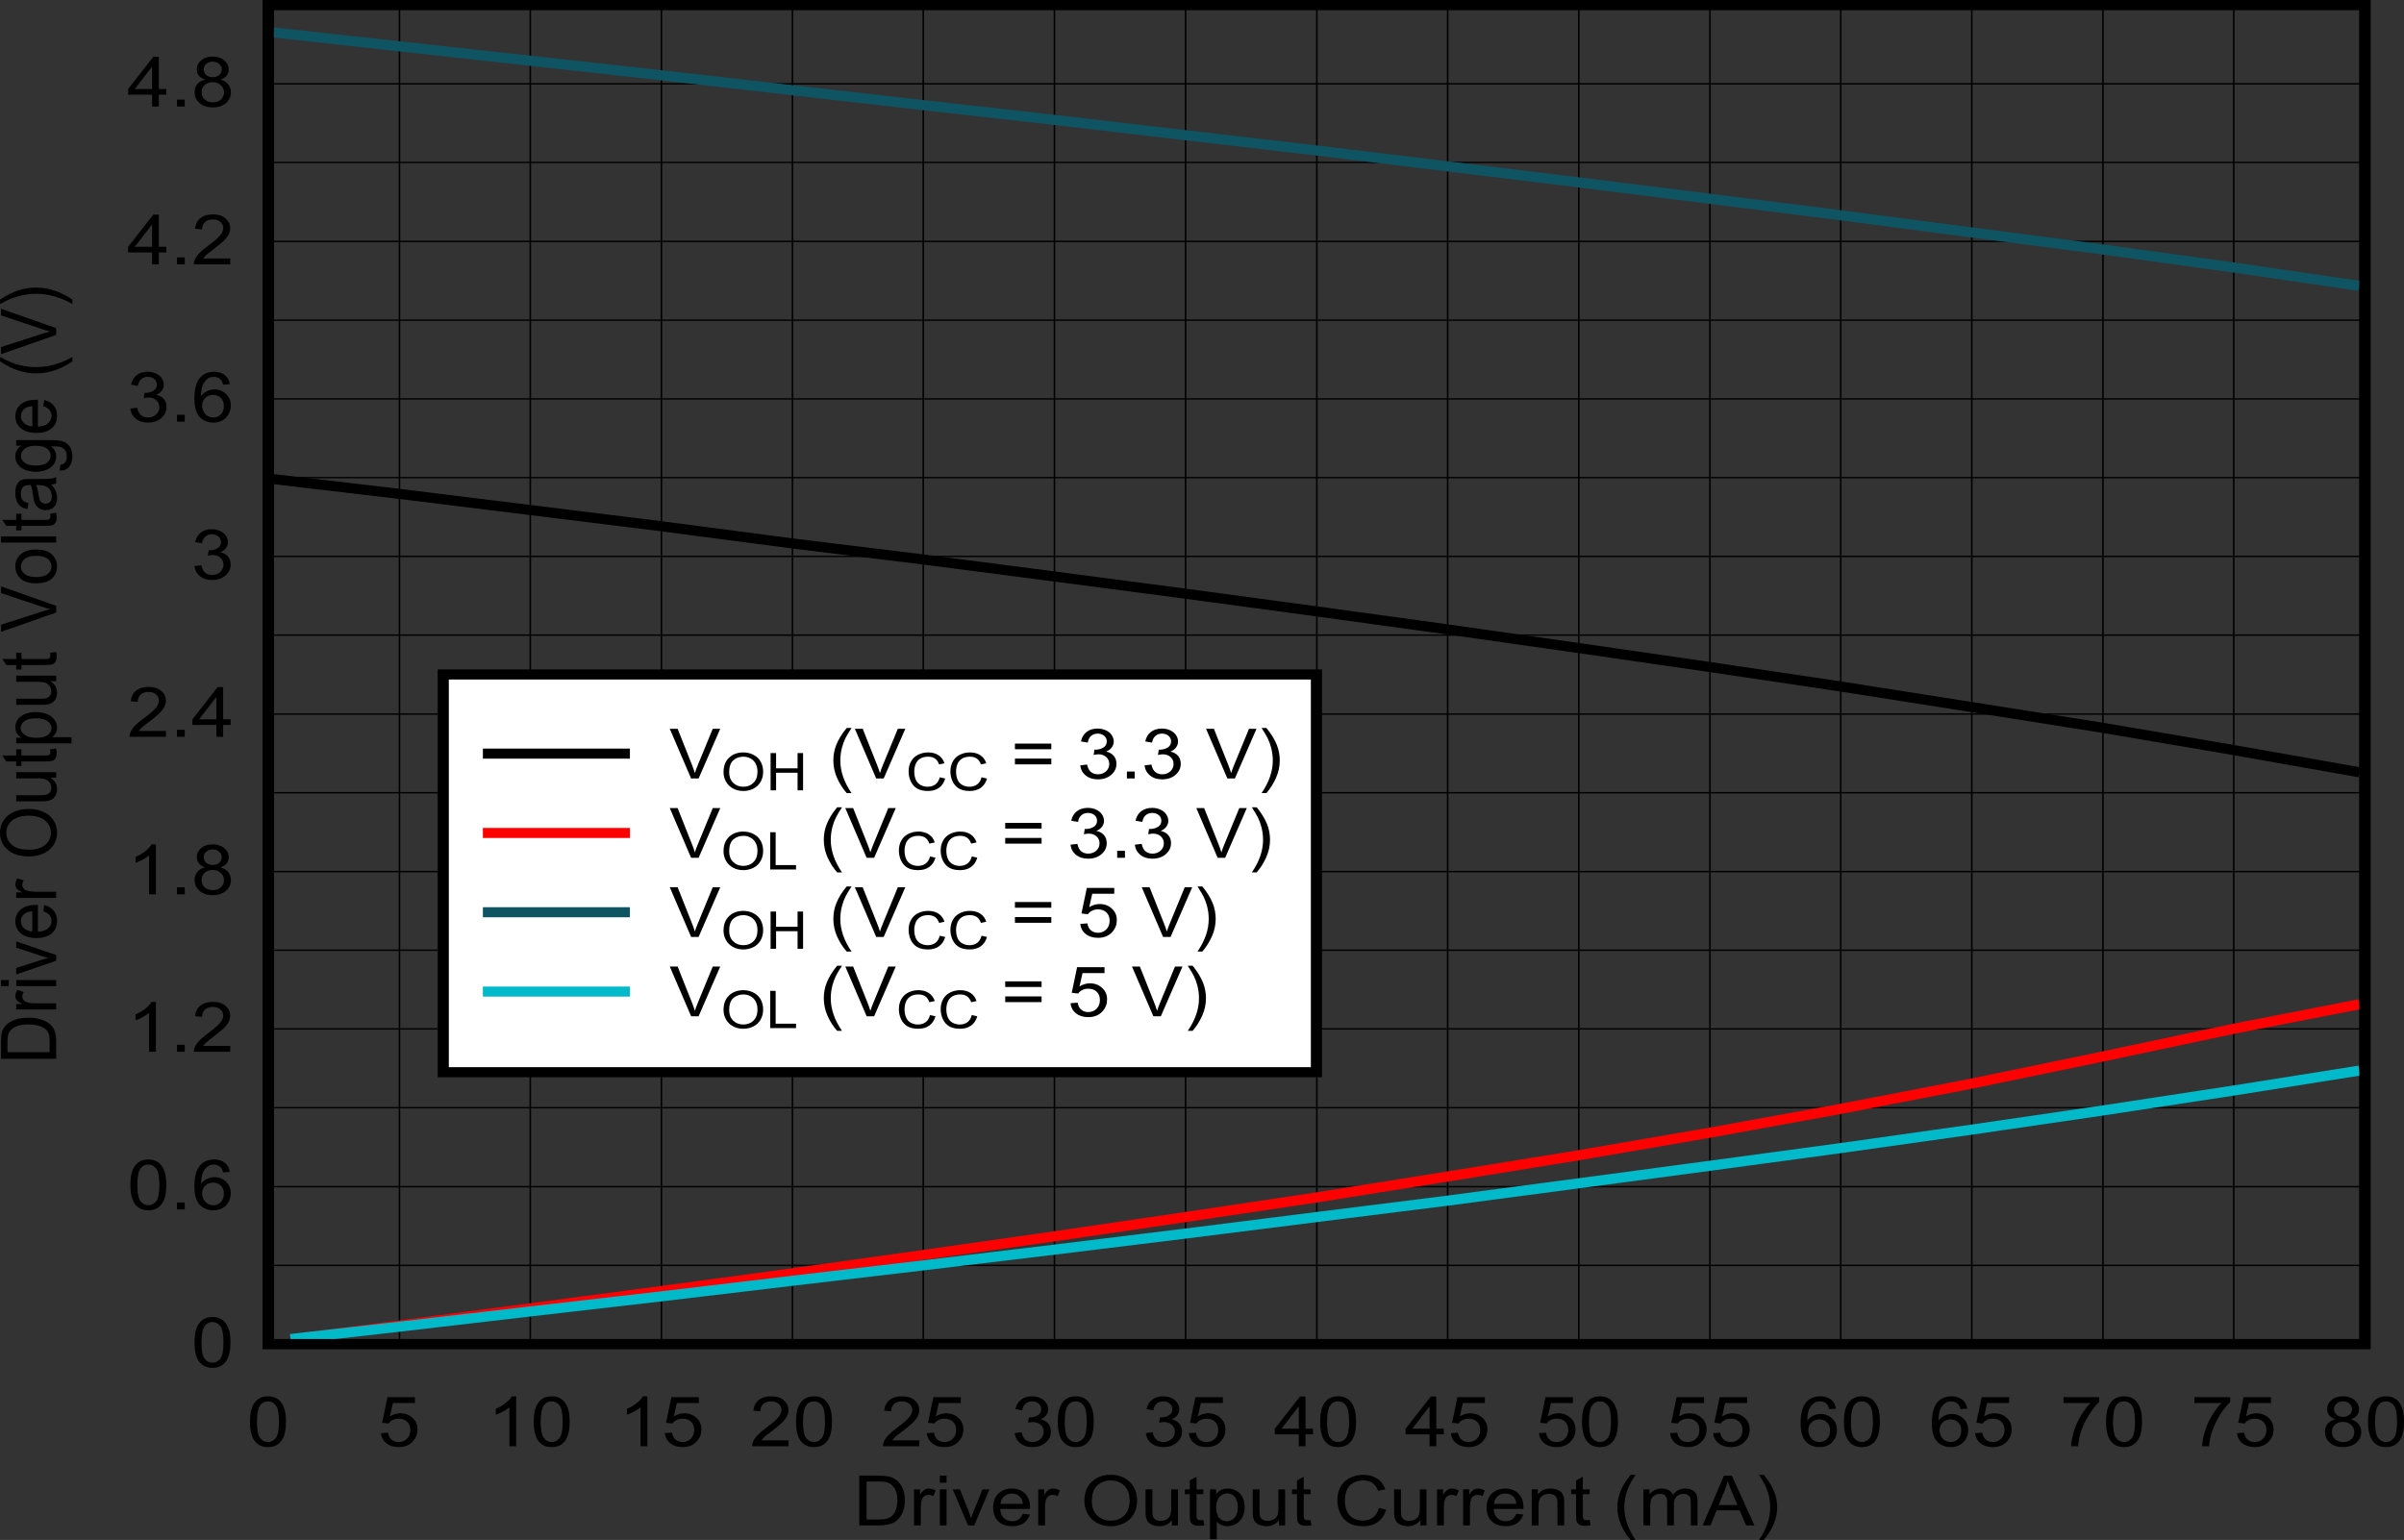 <?xml version="1.0" encoding="UTF-8" standalone="no"?>
<svg
   xmlns:dc="http://purl.org/dc/elements/1.1/"
   xmlns:cc="http://creativecommons.org/ns#"
   xmlns:rdf="http://www.w3.org/1999/02/22-rdf-syntax-ns#"
   xmlns:svg="http://www.w3.org/2000/svg"
   xmlns="http://www.w3.org/2000/svg"
   xmlns:xlink="http://www.w3.org/1999/xlink"
   xmlns:sodipodi="http://sodipodi.sourceforge.net/DTD/sodipodi-0.dtd"
   xmlns:inkscape="http://www.inkscape.org/namespaces/inkscape"
   sodipodi:docname="D001.pdf"
   id="svg713"
   version="1.2"
   viewBox="0 0 512.161 328.183"
   height="328.183pt"
   width="512.161pt">
  <rect x="0" y="0" width="512.161" height="328.183" fill="#333333" stroke="none"/>
  <sodipodi:namedview
     id="namedview715"
     inkscape:window-height="480"
     inkscape:window-width="640"
     inkscape:pageshadow="2"
     inkscape:pageopacity="0"
     guidetolerance="10"
     gridtolerance="10"
     objecttolerance="10"
     borderopacity="1"
     bordercolor="#666666"
     pagecolor="#ffffff" />
  <defs
     id="defs160">
    <g
       id="g158">
      <symbol
         id="glyph0-0"
         overflow="visible">
        <path
           inkscape:connector-curvature="0"
           id="path2"
           d="m 2.047,0 v -9.25 h 8.219 V 0 Z M 2.312,-0.234 H 10 v -8.781 H 2.312 Z m 0,0"
           style="stroke:none" />
      </symbol>
      <symbol
         id="glyph0-1"
         overflow="visible">
        <path
           inkscape:connector-curvature="0"
           id="path5"
           d="M 1.266,0 V -10.594 H 5.312 c 0.914,0 1.613,0.055 2.094,0.156 0.676,0.137 1.254,0.387 1.734,0.75 0.613,0.48 1.07,1.09 1.375,1.828 0.309,0.73 0.469,1.566 0.469,2.5 0,0.812 -0.105,1.535 -0.312,2.156 -0.211,0.617 -0.48,1.129 -0.812,1.531 -0.324,0.406 -0.68,0.73 -1.062,0.969 -0.387,0.23 -0.855,0.41 -1.406,0.531 C 6.848,-0.055 6.223,0 5.516,0 Z m 1.562,-1.25 h 2.5 C 6.105,-1.25 6.719,-1.312 7.156,-1.438 7.59,-1.57 7.945,-1.758 8.219,-2 8.582,-2.332 8.863,-2.773 9.062,-3.328 9.27,-3.887 9.375,-4.57 9.375,-5.375 9.375,-6.477 9.168,-7.328 8.766,-7.922 8.367,-8.523 7.883,-8.926 7.312,-9.125 6.883,-9.27 6.211,-9.344 5.297,-9.344 h -2.469 z m 0,0"
           style="stroke:none" />
      </symbol>
      <symbol
         id="glyph0-2"
         overflow="visible">
        <path
           inkscape:connector-curvature="0"
           id="path8"
           d="m 1.062,0 v -7.672 h 1.297 v 1.156 C 2.691,-7.055 3,-7.41 3.281,-7.578 3.559,-7.754 3.867,-7.844 4.203,-7.844 c 0.488,0 0.984,0.145 1.484,0.422 L 5.203,-6.219 C 4.848,-6.402 4.492,-6.5 4.141,-6.5 3.828,-6.5 3.539,-6.41 3.281,-6.234 3.031,-6.066 2.852,-5.832 2.75,-5.531 2.594,-5.07 2.516,-4.566 2.516,-4.016 V 0 Z m 0,0"
           style="stroke:none" />
      </symbol>
      <symbol
         id="glyph0-3"
         overflow="visible">
        <path
           inkscape:connector-curvature="0"
           id="path11"
           d="m 1.094,-9.094 v -1.5 h 1.438 v 1.5 z m 0,9.094 v -7.672 h 1.438 V 0 Z m 0,0"
           style="stroke:none" />
      </symbol>
      <symbol
         id="glyph0-4"
         overflow="visible">
        <path
           inkscape:connector-curvature="0"
           id="path14"
           d="m 3.453,0 -3.25,-7.672 h 1.531 l 1.828,4.594 c 0.195,0.5 0.379,1.02 0.547,1.547 0.121,-0.402 0.301,-0.891 0.531,-1.453 l 1.891,-4.688 H 8.016 L 4.797,0 Z m 0,0"
           style="stroke:none" />
      </symbol>
      <symbol
         id="glyph0-5"
         overflow="visible">
        <path
           inkscape:connector-curvature="0"
           id="path17"
           d="m 6.906,-2.469 1.5,0.156 c -0.242,0.793 -0.68,1.41 -1.312,1.844 -0.637,0.43 -1.449,0.641 -2.438,0.641 -1.242,0 -2.23,-0.344 -2.969,-1.031 -0.73,-0.695 -1.094,-1.664 -1.094,-2.906 0,-1.289 0.367,-2.289 1.109,-3 0.738,-0.715 1.695,-1.078 2.875,-1.078 1.133,0 2.062,0.352 2.781,1.047 0.727,0.699 1.094,1.684 1.094,2.953 0,0.074 -0.008,0.191 -0.016,0.344 H 2.094 c 0.051,0.844 0.312,1.492 0.781,1.938 0.477,0.449 1.078,0.672 1.797,0.672 0.52,0 0.969,-0.125 1.344,-0.375 C 6.387,-1.512 6.688,-1.914 6.906,-2.469 Z M 2.172,-4.578 h 4.75 C 6.859,-5.223 6.676,-5.707 6.375,-6.031 c -0.461,-0.496 -1.055,-0.75 -1.781,-0.75 -0.668,0 -1.227,0.207 -1.672,0.609 -0.449,0.398 -0.699,0.93 -0.75,1.594 z m 0,0"
           style="stroke:none" />
      </symbol>
      <symbol
         id="glyph0-6"
         overflow="visible">
        <path
           inkscape:connector-curvature="0"
           id="path20"
           d=""
           style="stroke:none" />
      </symbol>
      <symbol
         id="glyph0-7"
         overflow="visible">
        <path
           inkscape:connector-curvature="0"
           id="path23"
           d="m 0.797,-5.156 c 0,-1.758 0.52,-3.133 1.562,-4.125 1.051,-0.996 2.406,-1.5 4.062,-1.5 1.082,0 2.062,0.238 2.938,0.703 0.871,0.469 1.535,1.121 1.984,1.953 0.457,0.836 0.688,1.785 0.688,2.844 0,1.074 -0.242,2.039 -0.719,2.891 -0.48,0.844 -1.164,1.488 -2.047,1.922 -0.875,0.438 -1.824,0.656 -2.844,0.656 C 5.305,0.188 4.309,-0.051 3.438,-0.531 2.57,-1.02 1.914,-1.68 1.469,-2.516 1.02,-3.348 0.797,-4.227 0.797,-5.156 Z m 1.594,0.016 c 0,1.281 0.379,2.293 1.141,3.031 0.77,0.73 1.727,1.094 2.875,1.094 1.164,0 2.129,-0.367 2.891,-1.109 0.758,-0.746 1.141,-1.801 1.141,-3.156 0,-0.863 -0.164,-1.617 -0.484,-2.266 -0.324,-0.645 -0.801,-1.145 -1.422,-1.5 -0.625,-0.352 -1.324,-0.531 -2.094,-0.531 -1.105,0 -2.059,0.348 -2.859,1.031 -0.793,0.68 -1.188,1.816 -1.188,3.406 z m 0,0"
           style="stroke:none" />
      </symbol>
      <symbol
         id="glyph0-8"
         overflow="visible">
        <path
           inkscape:connector-curvature="0"
           id="path26"
           d="M 6.656,0 V -1.125 C 6,-0.258 5.102,0.172 3.969,0.172 c -0.512,0 -0.988,-0.086 -1.422,-0.25 -0.43,-0.176 -0.754,-0.395 -0.969,-0.656 -0.211,-0.27 -0.355,-0.594 -0.438,-0.969 -0.062,-0.258 -0.094,-0.664 -0.094,-1.219 v -4.75 H 2.5 v 4.25 c 0,0.68 0.023,1.137 0.078,1.375 0.09,0.344 0.285,0.617 0.578,0.812 0.289,0.188 0.656,0.281 1.094,0.281 0.434,0 0.844,-0.098 1.219,-0.297 0.371,-0.195 0.641,-0.469 0.797,-0.812 0.164,-0.34 0.25,-0.844 0.25,-1.5 v -4.109 h 1.438 V 0 Z m 0,0"
           style="stroke:none" />
      </symbol>
      <symbol
         id="glyph0-9"
         overflow="visible">
        <path
           inkscape:connector-curvature="0"
           id="path29"
           d="M 4.234,-1.156 4.438,-0.016 C 4.031,0.055 3.668,0.094 3.359,0.094 2.828,0.094 2.414,0.02 2.125,-0.125 1.844,-0.27 1.637,-0.461 1.516,-0.703 1.398,-0.949 1.344,-1.469 1.344,-2.25 v -4.406 h -1.062 v -1.016 h 1.062 v -1.906 l 1.438,-0.781 v 2.688 H 4.234 V -6.656 H 2.781 v 4.484 c 0,0.367 0.023,0.605 0.078,0.719 0.051,0.105 0.133,0.191 0.25,0.25 0.113,0.062 0.273,0.094 0.484,0.094 0.164,0 0.379,-0.016 0.641,-0.047 z m 0,0"
           style="stroke:none" />
      </symbol>
      <symbol
         id="glyph0-10"
         overflow="visible">
        <path
           inkscape:connector-curvature="0"
           id="path32"
           d="M 1.078,2.938 V -7.672 h 1.312 v 1 c 0.309,-0.395 0.66,-0.688 1.047,-0.875 0.395,-0.195 0.875,-0.297 1.438,-0.297 0.715,0 1.352,0.176 1.906,0.516 0.559,0.336 0.984,0.809 1.266,1.422 0.277,0.605 0.422,1.277 0.422,2.016 0,0.781 -0.16,1.492 -0.469,2.125 -0.312,0.625 -0.77,1.105 -1.359,1.438 -0.594,0.332 -1.223,0.5 -1.875,0.5 -0.48,0 -0.914,-0.09 -1.297,-0.266 C 3.082,-0.277 2.77,-0.516 2.531,-0.797 V 2.938 Z m 1.312,-6.734 c 0,0.992 0.219,1.727 0.656,2.203 0.445,0.469 0.988,0.703 1.625,0.703 0.633,0 1.18,-0.242 1.641,-0.734 C 6.77,-2.113 7,-2.875 7,-3.906 7,-4.883 6.773,-5.613 6.328,-6.094 5.879,-6.582 5.348,-6.828 4.734,-6.828 c -0.617,0 -1.164,0.262 -1.641,0.781 -0.469,0.512 -0.703,1.262 -0.703,2.25 z m 0,0"
           style="stroke:none" />
      </symbol>
      <symbol
         id="glyph0-11"
         overflow="visible">
        <path
           inkscape:connector-curvature="0"
           id="path35"
           d="m 9.656,-3.719 1.547,0.359 C 10.879,-2.211 10.289,-1.332 9.438,-0.719 8.594,-0.113 7.559,0.188 6.344,0.188 5.07,0.188 4.039,-0.047 3.25,-0.516 2.457,-0.98 1.852,-1.656 1.438,-2.531 1.02,-3.414 0.812,-4.363 0.812,-5.375 c 0,-1.102 0.234,-2.066 0.703,-2.891 0.465,-0.82 1.133,-1.441 2,-1.859 0.863,-0.426 1.812,-0.641 2.844,-0.641 1.176,0 2.164,0.273 2.969,0.812 0.801,0.531 1.363,1.289 1.688,2.266 l -1.531,0.328 c -0.281,-0.77 -0.684,-1.332 -1.203,-1.688 -0.512,-0.352 -1.164,-0.531 -1.953,-0.531 -0.898,0 -1.652,0.199 -2.266,0.594 -0.605,0.387 -1.035,0.91 -1.281,1.562 -0.242,0.656 -0.359,1.34 -0.359,2.047 0,0.898 0.145,1.684 0.438,2.359 0.289,0.668 0.742,1.168 1.359,1.5 0.613,0.336 1.281,0.5 2,0.5 0.863,0 1.598,-0.223 2.203,-0.672 C 9.023,-2.145 9.438,-2.82 9.656,-3.719 Z m 0,0"
           style="stroke:none" />
      </symbol>
      <symbol
         id="glyph0-12"
         overflow="visible">
        <path
           inkscape:connector-curvature="0"
           id="path38"
           d="M 1.078,0 V -7.672 H 2.375 v 1.094 c 0.621,-0.84 1.531,-1.266 2.719,-1.266 0.508,0 0.977,0.086 1.406,0.25 0.434,0.168 0.758,0.387 0.969,0.656 0.215,0.273 0.367,0.59 0.453,0.953 C 7.973,-5.742 8,-5.32 8,-4.719 V 0 H 6.562 v -4.672 c 0,-0.527 -0.059,-0.926 -0.172,-1.188 -0.117,-0.258 -0.32,-0.469 -0.609,-0.625 -0.281,-0.152 -0.617,-0.234 -1,-0.234 -0.617,0 -1.148,0.18 -1.594,0.531 -0.438,0.344 -0.656,1.012 -0.656,2 V 0 Z m 0,0"
           style="stroke:none" />
      </symbol>
      <symbol
         id="glyph0-13"
         overflow="visible">
        <path
           inkscape:connector-curvature="0"
           id="path41"
           d="M 3.844,3.109 C 3.039,2.203 2.363,1.145 1.812,-0.062 1.27,-1.277 1,-2.539 1,-3.844 1,-4.988 1.203,-6.082 1.609,-7.125 2.086,-8.34 2.832,-9.555 3.844,-10.766 H 4.875 c -0.648,1 -1.074,1.715 -1.281,2.141 -0.324,0.668 -0.582,1.363 -0.766,2.078 -0.23,0.906 -0.344,1.816 -0.344,2.719 0,2.312 0.797,4.625 2.391,6.938 z m 0,0"
           style="stroke:none" />
      </symbol>
      <symbol
         id="glyph0-14"
         overflow="visible">
        <path
           inkscape:connector-curvature="0"
           id="path44"
           d="M 1.078,0 V -7.672 H 2.375 V -6.594 C 2.645,-6.965 3,-7.27 3.438,-7.5 c 0.445,-0.227 0.953,-0.344 1.516,-0.344 0.633,0 1.148,0.121 1.547,0.359 0.402,0.23 0.691,0.559 0.859,0.984 0.676,-0.895 1.551,-1.344 2.625,-1.344 0.852,0 1.504,0.215 1.953,0.641 0.457,0.418 0.688,1.066 0.688,1.938 V 0 h -1.438 v -4.828 c 0,-0.52 -0.051,-0.895 -0.141,-1.125 C 10.953,-6.18 10.777,-6.363 10.531,-6.5 10.289,-6.645 10.004,-6.719 9.672,-6.719 c -0.605,0 -1.105,0.184 -1.5,0.547 -0.398,0.355 -0.594,0.93 -0.594,1.719 V 0 h -1.438 V -4.984 C 6.141,-5.566 6.02,-6 5.781,-6.281 5.551,-6.57 5.168,-6.719 4.641,-6.719 c -0.406,0 -0.789,0.102 -1.141,0.297 -0.344,0.188 -0.598,0.473 -0.75,0.844 -0.148,0.367 -0.219,0.898 -0.219,1.594 V 0 Z m 0,0"
           style="stroke:none" />
      </symbol>
      <symbol
         id="glyph0-15"
         overflow="visible">
        <path
           inkscape:connector-curvature="0"
           id="path47"
           d="m -0.031,0 4.516,-10.594 h 1.688 L 10.984,0 h -1.781 l -1.375,-3.203 H 2.922 L 1.625,0 Z M 3.375,-4.344 H 7.359 L 6.125,-7.281 C 5.75,-8.176 5.473,-8.91 5.297,-9.484 c -0.156,0.688 -0.371,1.367 -0.641,2.031 z m 0,0"
           style="stroke:none" />
      </symbol>
      <symbol
         id="glyph0-16"
         overflow="visible">
        <path
           inkscape:connector-curvature="0"
           id="path50"
           d="M 2.031,3.109 H 1 c 1.59,-2.312 2.391,-4.625 2.391,-6.938 0,-0.902 -0.117,-1.805 -0.344,-2.703 C 2.867,-7.246 2.613,-7.941 2.281,-8.609 2.07,-9.035 1.645,-9.754 1,-10.766 H 2.031 C 3.027,-9.555 3.773,-8.34 4.266,-7.125 4.668,-6.082 4.875,-4.988 4.875,-3.844 4.875,-2.539 4.598,-1.277 4.047,-0.062 3.492,1.145 2.82,2.203 2.031,3.109 Z m 0,0"
           style="stroke:none" />
      </symbol>
      <symbol
         id="glyph0-17"
         overflow="visible">
        <path
           inkscape:connector-curvature="0"
           id="path53"
           d="m 0.688,-5.219 c 0,-1.258 0.141,-2.27 0.422,-3.031 0.289,-0.758 0.719,-1.348 1.281,-1.766 0.559,-0.414 1.27,-0.625 2.125,-0.625 0.621,0 1.176,0.117 1.656,0.344 0.477,0.23 0.867,0.566 1.172,1 0.309,0.43 0.555,0.957 0.734,1.578 0.176,0.617 0.266,1.449 0.266,2.5 0,1.242 -0.145,2.246 -0.422,3.016 C 7.641,-1.441 7.215,-0.852 6.656,-0.438 6.094,-0.02 5.379,0.188 4.516,0.188 3.379,0.188 2.488,-0.18 1.844,-0.922 1.07,-1.793 0.688,-3.227 0.688,-5.219 Z m 1.484,0 c 0,1.742 0.223,2.898 0.672,3.469 0.445,0.574 1.004,0.859 1.672,0.859 0.664,0 1.223,-0.285 1.672,-0.859 0.445,-0.582 0.672,-1.738 0.672,-3.469 0,-1.746 -0.227,-2.91 -0.672,-3.484 C 5.738,-9.273 5.176,-9.562 4.5,-9.562 c -0.668,0 -1.199,0.258 -1.594,0.766 -0.492,0.648 -0.734,1.84 -0.734,3.578 z m 0,0"
           style="stroke:none" />
      </symbol>
      <symbol
         id="glyph0-18"
         overflow="visible">
        <path
           inkscape:connector-curvature="0"
           id="path56"
           d="m 0.688,-2.781 1.516,-0.109 c 0.102,0.668 0.359,1.168 0.766,1.5 0.414,0.336 0.91,0.5 1.484,0.5 0.695,0 1.285,-0.234 1.766,-0.703 0.477,-0.477 0.719,-1.102 0.719,-1.875 0,-0.746 -0.23,-1.336 -0.688,-1.766 C 5.789,-5.66 5.184,-5.875 4.438,-5.875 c -0.469,0 -0.895,0.102 -1.266,0.297 -0.375,0.188 -0.668,0.434 -0.875,0.734 L 0.938,-5 2.078,-10.453 h 5.844 v 1.25 h -4.688 l -0.641,2.844 c 0.707,-0.434 1.445,-0.656 2.219,-0.656 1.027,0 1.895,0.324 2.594,0.969 0.707,0.637 1.062,1.457 1.062,2.453 0,0.961 -0.309,1.789 -0.922,2.484 -0.75,0.867 -1.785,1.297 -3.094,1.297 -1.062,0 -1.934,-0.27 -2.609,-0.812 C 1.164,-1.164 0.777,-1.883 0.688,-2.781 Z m 0,0"
           style="stroke:none" />
      </symbol>
      <symbol
         id="glyph0-19"
         overflow="visible">
        <path
           inkscape:connector-curvature="0"
           id="path59"
           d="M 6.125,0 H 4.672 V -8.281 C 4.328,-7.988 3.871,-7.691 3.312,-7.391 2.75,-7.086 2.238,-6.863 1.781,-6.719 v -1.25 c 0.809,-0.34 1.52,-0.758 2.125,-1.25 0.602,-0.488 1.031,-0.961 1.281,-1.422 H 6.125 Z m 0,0"
           style="stroke:none" />
      </symbol>
      <symbol
         id="glyph0-20"
         overflow="visible">
        <path
           inkscape:connector-curvature="0"
           id="path62"
           d="M 8.266,-1.25 V 0 H 0.5 C 0.488,-0.309 0.547,-0.613 0.672,-0.906 0.867,-1.383 1.18,-1.852 1.609,-2.312 2.043,-2.77 2.676,-3.305 3.5,-3.922 4.777,-4.855 5.645,-5.602 6.094,-6.156 c 0.445,-0.551 0.672,-1.07 0.672,-1.562 0,-0.52 -0.207,-0.957 -0.609,-1.312 C 5.75,-9.383 5.211,-9.562 4.547,-9.562 3.859,-9.562 3.305,-9.371 2.891,-9 2.473,-8.625 2.258,-8.102 2.25,-7.438 L 0.766,-7.578 C 0.867,-8.566 1.25,-9.32 1.906,-9.844 c 0.664,-0.527 1.562,-0.797 2.688,-0.797 1.121,0 2.016,0.289 2.672,0.859 C 7.918,-9.219 8.25,-8.52 8.25,-7.688 c 0,0.418 -0.102,0.836 -0.297,1.25 C 7.766,-6.031 7.445,-5.598 7,-5.141 6.551,-4.691 5.809,-4.07 4.781,-3.281 3.914,-2.633 3.355,-2.191 3.109,-1.953 2.867,-1.723 2.664,-1.488 2.5,-1.25 Z m 0,0"
           style="stroke:none" />
      </symbol>
      <symbol
         id="glyph0-21"
         overflow="visible">
        <path
           inkscape:connector-curvature="0"
           id="path65"
           d="M 0.688,-2.797 2.141,-2.969 c 0.152,0.742 0.43,1.273 0.828,1.594 0.402,0.324 0.895,0.484 1.469,0.484 0.676,0 1.25,-0.207 1.719,-0.625 0.465,-0.426 0.703,-0.953 0.703,-1.578 0,-0.602 -0.223,-1.098 -0.656,-1.484 -0.43,-0.383 -0.98,-0.578 -1.656,-0.578 -0.273,0 -0.613,0.051 -1.016,0.141 L 3.703,-6.156 c 0.09,0.012 0.164,0.016 0.219,0.016 0.613,0 1.164,-0.145 1.656,-0.438 0.496,-0.289 0.75,-0.734 0.75,-1.328 0,-0.477 -0.184,-0.875 -0.547,-1.188 C 5.426,-9.402 4.965,-9.562 4.406,-9.562 3.844,-9.562 3.371,-9.398 3,-9.078 2.625,-8.766 2.383,-8.289 2.281,-7.656 L 0.828,-7.891 c 0.176,-0.871 0.578,-1.551 1.203,-2.031 0.621,-0.477 1.406,-0.719 2.344,-0.719 0.633,0 1.223,0.129 1.766,0.375 0.539,0.25 0.953,0.59 1.234,1.016 0.289,0.43 0.438,0.887 0.438,1.375 0,0.449 -0.145,0.867 -0.422,1.25 -0.273,0.375 -0.676,0.676 -1.203,0.891 0.695,0.148 1.238,0.449 1.625,0.906 0.383,0.449 0.578,1.02 0.578,1.703 0,0.93 -0.379,1.715 -1.125,2.359 -0.75,0.637 -1.699,0.953 -2.844,0.953 -1.031,0 -1.895,-0.273 -2.578,-0.828 C 1.164,-1.191 0.777,-1.91 0.688,-2.797 Z m 0,0"
           style="stroke:none" />
      </symbol>
      <symbol
         id="glyph0-22"
         overflow="visible">
        <path
           inkscape:connector-curvature="0"
           id="path68"
           d="M 5.312,0 V -2.531 H 0.203 v -1.203 l 5.375,-6.859 H 6.75 v 6.859 H 8.344 V -2.531 H 6.75 V 0 Z m 0,-3.734 V -8.5 L 1.625,-3.734 Z m 0,0"
           style="stroke:none" />
      </symbol>
      <symbol
         id="glyph0-23"
         overflow="visible">
        <path
           inkscape:connector-curvature="0"
           id="path71"
           d="m 8.172,-8 -1.438,0.109 C 6.609,-8.398 6.426,-8.773 6.188,-9.016 5.801,-9.379 5.32,-9.562 4.75,-9.562 c -0.461,0 -0.867,0.117 -1.219,0.344 -0.449,0.305 -0.809,0.742 -1.078,1.312 -0.262,0.574 -0.398,1.387 -0.406,2.438 0.352,-0.465 0.781,-0.816 1.281,-1.047 C 3.824,-6.754 4.352,-6.875 4.906,-6.875 c 0.957,0 1.773,0.324 2.453,0.969 0.676,0.637 1.016,1.461 1.016,2.469 0,0.668 -0.164,1.289 -0.484,1.859 -0.312,0.562 -0.754,1.004 -1.312,1.312 C 6.023,0.035 5.398,0.188 4.703,0.188 3.492,0.188 2.508,-0.207 1.75,-1 1,-1.801 0.625,-3.117 0.625,-4.953 c 0,-2.051 0.414,-3.539 1.25,-4.469 0.727,-0.809 1.711,-1.219 2.953,-1.219 0.926,0 1.688,0.238 2.281,0.703 0.59,0.469 0.945,1.117 1.062,1.938 z M 2.281,-3.438 c 0,0.449 0.102,0.883 0.312,1.297 0.207,0.406 0.5,0.723 0.875,0.938 0.383,0.211 0.785,0.312 1.203,0.312 0.613,0 1.141,-0.219 1.578,-0.656 0.434,-0.445 0.656,-1.051 0.656,-1.812 0,-0.727 -0.223,-1.301 -0.656,-1.719 C 5.82,-5.504 5.277,-5.719 4.625,-5.719 c -0.656,0 -1.215,0.215 -1.672,0.641 C 2.504,-4.66 2.281,-4.113 2.281,-3.438 Z m 0,0"
           style="stroke:none" />
      </symbol>
      <symbol
         id="glyph0-24"
         overflow="visible">
        <path
           inkscape:connector-curvature="0"
           id="path74"
           d="m 0.781,-9.203 v -1.25 H 8.391 V -9.438 c -0.75,0.719 -1.496,1.676 -2.234,2.859 -0.73,1.188 -1.301,2.414 -1.703,3.672 C 4.172,-2.02 3.988,-1.051 3.906,0 H 2.422 C 2.441,-0.832 2.625,-1.836 2.969,-3.016 3.309,-4.199 3.805,-5.344 4.453,-6.438 5.105,-7.527 5.801,-8.453 6.531,-9.203 Z m 0,0"
           style="stroke:none" />
      </symbol>
      <symbol
         id="glyph0-25"
         overflow="visible">
        <path
           inkscape:connector-curvature="0"
           id="path77"
           d="M 2.906,-5.75 C 2.301,-5.945 1.852,-6.227 1.562,-6.594 1.281,-6.957 1.141,-7.395 1.141,-7.906 c 0,-0.77 0.305,-1.414 0.922,-1.938 0.613,-0.527 1.43,-0.797 2.453,-0.797 1.02,0 1.844,0.273 2.469,0.812 0.633,0.531 0.953,1.184 0.953,1.953 0,0.5 -0.148,0.934 -0.438,1.297 -0.281,0.355 -0.715,0.633 -1.297,0.828 0.715,0.219 1.266,0.566 1.641,1.031 0.371,0.469 0.562,1.035 0.562,1.688 0,0.906 -0.355,1.676 -1.062,2.297 C 6.633,-0.117 5.695,0.188 4.531,0.188 3.375,0.188 2.441,-0.117 1.734,-0.734 1.023,-1.355 0.672,-2.133 0.672,-3.062 0.672,-3.746 0.863,-4.32 1.25,-4.781 1.633,-5.246 2.188,-5.57 2.906,-5.75 Z M 2.609,-7.953 c 0,0.5 0.176,0.914 0.531,1.234 0.363,0.312 0.832,0.469 1.406,0.469 0.551,0 1.004,-0.156 1.359,-0.469 0.363,-0.309 0.547,-0.695 0.547,-1.156 0,-0.477 -0.191,-0.879 -0.562,-1.203 C 5.523,-9.398 5.07,-9.562 4.531,-9.562 c -0.555,0 -1.012,0.164 -1.375,0.484 -0.367,0.312 -0.547,0.691 -0.547,1.125 z M 2.156,-3.062 c 0,0.375 0.094,0.742 0.281,1.094 0.195,0.344 0.488,0.613 0.875,0.797 0.383,0.188 0.797,0.281 1.234,0.281 0.695,0 1.27,-0.195 1.719,-0.594 C 6.711,-1.887 6.938,-2.398 6.938,-3.016 6.938,-3.637 6.699,-4.156 6.234,-4.562 5.773,-4.977 5.195,-5.188 4.5,-5.188 c -0.68,0 -1.242,0.207 -1.688,0.609 -0.438,0.406 -0.656,0.914 -0.656,1.516 z m 0,0"
           style="stroke:none" />
      </symbol>
      <symbol
         id="glyph0-26"
         overflow="visible">
        <path
           inkscape:connector-curvature="0"
           id="path80"
           d="m 1.484,0 v -1.484 h 1.656 V 0 Z m 0,0"
           style="stroke:none" />
      </symbol>
      <symbol
         id="glyph0-27"
         overflow="visible">
        <path
           inkscape:connector-curvature="0"
           id="path83"
           d="M 4.625,0 0.078,-10.594 H 1.75 l 3.062,7.703 c 0.246,0.617 0.453,1.195 0.609,1.734 0.184,-0.582 0.398,-1.16 0.641,-1.734 l 3.172,-7.703 h 1.594 L 6.219,0 Z m 0,0"
           style="stroke:none" />
      </symbol>
      <symbol
         id="glyph0-28"
         overflow="visible">
        <path
           inkscape:connector-curvature="0"
           id="path86"
           d="m 8.672,-6.234 h -7.75 V -7.438 h 7.75 z m 0,3.219 h -7.75 v -1.219 h 7.75 z m 0,0"
           style="stroke:none" />
      </symbol>
      <symbol
         id="glyph1-0"
         overflow="visible">
        <path
           inkscape:connector-curvature="0"
           id="path89"
           d="M 0,-1.844 H -10.266 V -9.25 H 0 Z m -0.25,-0.234 v -6.938 H -10 v 6.938 z m 0,0"
           style="stroke:none" />
      </symbol>
      <symbol
         id="glyph1-1"
         overflow="visible">
        <path
           inkscape:connector-curvature="0"
           id="path92"
           d="m 0,-1.141 h -11.75 v -3.656 c 0,-0.82 0.055,-1.445 0.156,-1.875 0.156,-0.613 0.441,-1.133 0.844,-1.562 0.531,-0.551 1.207,-0.961 2.016,-1.234 0.812,-0.277 1.746,-0.422 2.797,-0.422 0.887,0 1.68,0.098 2.375,0.281 0.688,0.188 1.262,0.43 1.719,0.719 0.449,0.293 0.805,0.617 1.062,0.969 0.25,0.344 0.445,0.77 0.578,1.266 C -0.066,-6.164 0,-5.602 0,-4.969 Z m -1.391,-1.406 v -2.25 c 0,-0.707 -0.066,-1.258 -0.203,-1.656 -0.145,-0.395 -0.352,-0.711 -0.625,-0.953 -0.363,-0.32 -0.859,-0.578 -1.484,-0.766 -0.621,-0.184 -1.379,-0.281 -2.266,-0.281 -1.227,0 -2.172,0.184 -2.828,0.547 -0.664,0.367 -1.109,0.809 -1.328,1.328 -0.164,0.375 -0.25,0.98 -0.25,1.812 v 2.219 z m 0,0"
           style="stroke:none" />
      </symbol>
      <symbol
         id="glyph1-2"
         overflow="visible">
        <path
           inkscape:connector-curvature="0"
           id="path95"
           d="M 0,-0.953 H -8.516 V -2.125 h 1.297 c -0.602,-0.301 -1,-0.578 -1.188,-0.828 -0.195,-0.258 -0.297,-0.539 -0.297,-0.844 0,-0.434 0.152,-0.879 0.453,-1.328 l 1.344,0.438 c -0.207,0.324 -0.312,0.645 -0.312,0.953 0,0.293 0.102,0.555 0.297,0.781 0.188,0.219 0.449,0.379 0.781,0.469 0.512,0.148 1.074,0.219 1.688,0.219 H 0 Z m 0,0"
           style="stroke:none" />
      </symbol>
      <symbol
         id="glyph1-3"
         overflow="visible">
        <path
           inkscape:connector-curvature="0"
           id="path98"
           d="M -10.094,-0.984 H -11.75 V -2.281 h 1.656 z m 10.094,0 H -8.516 V -2.281 H 0 Z m 0,0"
           style="stroke:none" />
      </symbol>
      <symbol
         id="glyph1-4"
         overflow="visible">
        <path
           inkscape:connector-curvature="0"
           id="path101"
           d="M 0,-3.109 -8.516,-0.188 v -1.375 l 5.094,-1.641 c 0.555,-0.176 1.129,-0.344 1.719,-0.5 C -2.148,-3.816 -2.688,-3.977 -3.312,-4.188 L -8.516,-5.891 V -7.219 L 0,-4.328 Z m 0,0"
           style="stroke:none" />
      </symbol>
      <symbol
         id="glyph1-5"
         overflow="visible">
        <path
           inkscape:connector-curvature="0"
           id="path104"
           d="m -2.75,-6.234 0.188,-1.344 c 0.875,0.219 1.555,0.617 2.031,1.188 0.48,0.574 0.719,1.305 0.719,2.188 0,1.125 -0.379,2.02 -1.141,2.672 -0.77,0.656 -1.848,0.984 -3.234,0.984 -1.426,0 -2.535,-0.328 -3.328,-0.984 -0.789,-0.664 -1.188,-1.531 -1.188,-2.594 0,-1.027 0.395,-1.867 1.172,-2.516 0.773,-0.645 1.855,-0.969 3.25,-0.969 0.094,0 0.227,0 0.391,0 v 5.719 c 0.938,-0.039 1.66,-0.273 2.156,-0.703 C -1.242,-3.027 -1,-3.566 -1,-4.203 -1,-4.68 -1.133,-5.086 -1.406,-5.422 -1.684,-5.762 -2.133,-6.035 -2.75,-6.234 Z m -2.328,4.281 V -6.25 c -0.715,0.062 -1.254,0.23 -1.609,0.5 -0.551,0.418 -0.828,0.957 -0.828,1.609 0,0.594 0.227,1.102 0.672,1.516 0.438,0.406 1.027,0.633 1.766,0.672 z m 0,0"
           style="stroke:none" />
      </symbol>
      <symbol
         id="glyph1-6"
         overflow="visible">
        <path
           inkscape:connector-curvature="0"
           id="path107"
           d=""
           style="stroke:none" />
      </symbol>
      <symbol
         id="glyph1-7"
         overflow="visible">
        <path
           inkscape:connector-curvature="0"
           id="path110"
           d="m -5.719,-0.719 c -1.957,0 -3.488,-0.469 -4.594,-1.406 -1.102,-0.945 -1.656,-2.164 -1.656,-3.656 0,-0.977 0.262,-1.859 0.781,-2.641 0.523,-0.789 1.246,-1.391 2.172,-1.797 0.93,-0.414 1.98,-0.625 3.156,-0.625 1.188,0 2.258,0.223 3.203,0.656 0.938,0.43 1.652,1.043 2.141,1.844 0.48,0.793 0.719,1.648 0.719,2.562 0,1 -0.266,1.898 -0.797,2.688 -0.539,0.781 -1.27,1.379 -2.188,1.781 -0.926,0.398 -1.906,0.594 -2.938,0.594 z m 0.016,-1.438 c 1.418,0 2.539,-0.344 3.359,-1.031 0.812,-0.684 1.219,-1.547 1.219,-2.578 0,-1.059 -0.41,-1.93 -1.234,-2.609 -0.82,-0.684 -1.992,-1.031 -3.516,-1.031 -0.957,0 -1.789,0.148 -2.5,0.438 -0.715,0.293 -1.27,0.723 -1.656,1.281 -0.395,0.562 -0.594,1.195 -0.594,1.891 0,0.992 0.383,1.848 1.141,2.562 0.75,0.719 2.012,1.078 3.781,1.078 z m 0,0"
           style="stroke:none" />
      </symbol>
      <symbol
         id="glyph1-8"
         overflow="visible">
        <path
           inkscape:connector-curvature="0"
           id="path113"
           d="m 0,-6 h -1.25 c 0.961,0.594 1.438,1.41 1.438,2.438 0,0.449 -0.098,0.871 -0.281,1.266 -0.195,0.387 -0.441,0.68 -0.734,0.875 -0.289,0.188 -0.645,0.32 -1.062,0.391 -0.277,0.055 -0.727,0.078 -1.344,0.078 h -5.281 V -2.25 h 4.719 c 0.762,0 1.273,-0.023 1.531,-0.078 0.375,-0.082 0.676,-0.254 0.891,-0.516 0.219,-0.27 0.328,-0.598 0.328,-0.984 0,-0.395 -0.109,-0.758 -0.328,-1.094 -0.227,-0.34 -0.531,-0.582 -0.906,-0.719 -0.383,-0.145 -0.941,-0.219 -1.672,-0.219 h -4.562 v -1.312 H 0 Z m 0,0"
           style="stroke:none" />
      </symbol>
      <symbol
         id="glyph1-9"
         overflow="visible">
        <path
           inkscape:connector-curvature="0"
           id="path116"
           d="M -1.297,-3.812 -0.016,-4 c 0.082,0.367 0.125,0.695 0.125,0.984 0,0.469 -0.086,0.836 -0.25,1.094 C -0.305,-1.66 -0.52,-1.477 -0.781,-1.375 -1.051,-1.27 -1.625,-1.219 -2.5,-1.219 h -4.891 v 0.953 h -1.125 V -1.219 H -10.625 L -11.484,-2.5 h 2.969 v -1.312 h 1.125 V -2.5 h 4.984 c 0.406,0 0.676,-0.02 0.797,-0.062 0.117,-0.051 0.211,-0.129 0.281,-0.234 0.062,-0.102 0.094,-0.254 0.094,-0.453 0,-0.133 -0.02,-0.32 -0.062,-0.562 z m 0,0"
           style="stroke:none" />
      </symbol>
      <symbol
         id="glyph1-10"
         overflow="visible">
        <path
           inkscape:connector-curvature="0"
           id="path119"
           d="m 3.266,-0.969 h -11.781 v -1.188 h 1.109 c -0.434,-0.277 -0.758,-0.598 -0.969,-0.953 -0.215,-0.352 -0.328,-0.781 -0.328,-1.281 0,-0.652 0.191,-1.234 0.562,-1.734 0.375,-0.496 0.902,-0.875 1.578,-1.125 0.68,-0.258 1.426,-0.391 2.234,-0.391 0.875,0 1.664,0.145 2.359,0.422 0.699,0.281 1.238,0.695 1.609,1.234 0.363,0.531 0.547,1.098 0.547,1.688 0,0.438 -0.102,0.832 -0.297,1.172 -0.207,0.344 -0.461,0.629 -0.766,0.844 h 4.141 z m -7.469,-1.188 c 1.094,0 1.902,-0.195 2.422,-0.594 C -1.258,-3.152 -1,-3.641 -1,-4.203 -1,-4.785 -1.27,-5.281 -1.812,-5.688 c -0.539,-0.414 -1.379,-0.625 -2.516,-0.625 -1.082,0 -1.895,0.207 -2.438,0.609 -0.539,0.406 -0.812,0.887 -0.812,1.438 0,0.555 0.289,1.043 0.859,1.469 0.574,0.43 1.414,0.641 2.516,0.641 z m 0,0"
           style="stroke:none" />
      </symbol>
      <symbol
         id="glyph1-11"
         overflow="visible">
        <path
           inkscape:connector-curvature="0"
           id="path122"
           d="M 0,-4.172 -11.75,-0.062 v -1.516 l 8.531,-2.75 c 0.688,-0.227 1.332,-0.414 1.922,-0.562 C -1.93,-5.055 -2.57,-5.25 -3.219,-5.469 L -11.75,-8.328 V -9.75 L 0,-5.609 Z m 0,0"
           style="stroke:none" />
      </symbol>
      <symbol
         id="glyph1-12"
         overflow="visible">
        <path
           inkscape:connector-curvature="0"
           id="path125"
           d="m -4.266,-0.484 c -1.57,0 -2.738,-0.395 -3.5,-1.188 -0.621,-0.664 -0.938,-1.473 -0.938,-2.422 0,-1.051 0.387,-1.91 1.156,-2.578 0.762,-0.676 1.82,-1.016 3.172,-1.016 1.094,0 1.961,0.152 2.594,0.453 0.625,0.293 1.113,0.727 1.453,1.297 0.34,0.562 0.516,1.18 0.516,1.844 0,1.074 -0.379,1.945 -1.141,2.609 -0.758,0.668 -1.863,1 -3.312,1 z m 0,-1.344 c 1.094,0 1.914,-0.211 2.453,-0.641 C -1.27,-2.895 -1,-3.438 -1,-4.094 c 0,-0.645 -0.27,-1.18 -0.812,-1.609 -0.539,-0.426 -1.375,-0.641 -2.5,-0.641 -1.051,0 -1.848,0.223 -2.391,0.656 -0.539,0.43 -0.812,0.961 -0.812,1.594 0,0.656 0.273,1.199 0.812,1.625 0.543,0.43 1.355,0.641 2.438,0.641 z m 0,0"
           style="stroke:none" />
      </symbol>
      <symbol
         id="glyph1-13"
         overflow="visible">
        <path
           inkscape:connector-curvature="0"
           id="path128"
           d="M 0,-0.953 H -11.75 V -2.25 H 0 Z m 0,0"
           style="stroke:none" />
      </symbol>
      <symbol
         id="glyph1-14"
         overflow="visible">
        <path
           inkscape:connector-curvature="0"
           id="path131"
           d="m -1.047,-5.984 c 0.449,0.48 0.77,0.945 0.953,1.391 0.184,0.449 0.281,0.93 0.281,1.438 0,0.844 -0.223,1.496 -0.672,1.953 -0.457,0.449 -1.047,0.672 -1.766,0.672 -0.414,0 -0.797,-0.082 -1.141,-0.25 -0.34,-0.176 -0.617,-0.398 -0.828,-0.672 -0.207,-0.277 -0.363,-0.598 -0.469,-0.953 -0.07,-0.246 -0.145,-0.633 -0.219,-1.156 -0.133,-1.039 -0.301,-1.812 -0.5,-2.312 -0.195,0 -0.32,0 -0.375,0 -0.582,0 -1,0.121 -1.25,0.359 -0.32,0.336 -0.484,0.832 -0.484,1.484 0,0.617 0.121,1.07 0.359,1.359 0.242,0.293 0.664,0.508 1.266,0.641 l -0.203,1.266 c -0.59,-0.113 -1.078,-0.301 -1.453,-0.562 -0.371,-0.27 -0.66,-0.656 -0.859,-1.156 -0.195,-0.496 -0.297,-1.078 -0.297,-1.734 0,-0.652 0.09,-1.188 0.266,-1.594 0.168,-0.414 0.383,-0.719 0.641,-0.906 0.25,-0.195 0.574,-0.332 0.969,-0.406 0.25,-0.039 0.695,-0.062 1.328,-0.062 h 1.938 c 1.336,0 2.184,-0.023 2.547,-0.078 C -0.66,-7.324 -0.32,-7.438 0,-7.594 V -6.25 c -0.301,0.137 -0.648,0.227 -1.047,0.266 z M -4.281,-5.875 c 0.219,0.469 0.402,1.18 0.547,2.125 0.094,0.531 0.195,0.914 0.297,1.141 0.105,0.219 0.262,0.395 0.469,0.516 0.211,0.117 0.441,0.172 0.688,0.172 0.387,0 0.711,-0.129 0.969,-0.391 0.25,-0.258 0.375,-0.645 0.375,-1.156 0,-0.496 -0.117,-0.941 -0.359,-1.328 -0.246,-0.395 -0.582,-0.688 -1,-0.875 C -2.629,-5.805 -3.113,-5.875 -3.75,-5.875 Z m 0,0"
           style="stroke:none" />
      </symbol>
      <symbol
         id="glyph1-15"
         overflow="visible">
        <path
           inkscape:connector-curvature="0"
           id="path134"
           d="M 0.703,-0.734 0.922,-2 c 0.426,-0.051 0.738,-0.195 0.938,-0.438 0.27,-0.32 0.406,-0.766 0.406,-1.328 0,-0.602 -0.137,-1.066 -0.406,-1.391 -0.273,-0.332 -0.648,-0.555 -1.125,-0.672 -0.293,-0.059 -0.906,-0.094 -1.844,-0.094 C -0.367,-5.348 0,-4.637 0,-3.797 c 0,1.062 -0.422,1.883 -1.266,2.453 -0.84,0.574 -1.859,0.859 -3.047,0.859 -0.809,0 -1.555,-0.129 -2.234,-0.391 -0.684,-0.258 -1.219,-0.641 -1.594,-1.141 -0.371,-0.508 -0.562,-1.102 -0.562,-1.781 0,-0.902 0.41,-1.656 1.219,-2.25 h -1.031 v -1.188 h 7.359 c 1.32,0 2.258,0.121 2.812,0.359 0.559,0.242 1,0.629 1.312,1.156 0.32,0.531 0.484,1.184 0.484,1.953 0,0.906 -0.23,1.648 -0.688,2.219 -0.461,0.562 -1.148,0.836 -2.062,0.812 z M -4.406,-1.812 c 1.117,0 1.934,-0.195 2.453,-0.594 0.512,-0.402 0.766,-0.91 0.766,-1.516 0,-0.59 -0.254,-1.094 -0.766,-1.5 -0.508,-0.402 -1.312,-0.609 -2.406,-0.609 -1.039,0 -1.828,0.211 -2.359,0.625 -0.527,0.418 -0.797,0.926 -0.797,1.516 0,0.574 0.262,1.066 0.781,1.469 0.523,0.406 1.301,0.609 2.328,0.609 z m 0,0"
           style="stroke:none" />
      </symbol>
      <symbol
         id="glyph1-16"
         overflow="visible">
        <path
           inkscape:connector-curvature="0"
           id="path137"
           d="m 3.453,-3.453 c -1,0.711 -2.176,1.316 -3.516,1.812 -1.352,0.5 -2.754,0.75 -4.203,0.75 -1.27,0 -2.488,-0.188 -3.656,-0.562 -1.34,-0.434 -2.688,-1.102 -4.031,-2 v -0.938 c 1.117,0.586 1.91,0.973 2.375,1.156 0.742,0.293 1.512,0.523 2.312,0.688 1,0.211 2.008,0.312 3.016,0.312 2.574,0 5.141,-0.719 7.703,-2.156 z m 0,0"
           style="stroke:none" />
      </symbol>
      <symbol
         id="glyph1-17"
         overflow="visible">
        <path
           inkscape:connector-curvature="0"
           id="path140"
           d="m 3.453,-1.828 v 0.938 C 0.891,-2.336 -1.676,-3.062 -4.25,-3.062 c -0.996,0 -1.992,0.105 -2.984,0.312 -0.801,0.168 -1.57,0.398 -2.312,0.688 -0.477,0.188 -1.281,0.582 -2.406,1.172 v -0.938 c 1.344,-0.902 2.691,-1.578 4.031,-2.016 1.168,-0.363 2.387,-0.547 3.656,-0.547 1.449,0 2.852,0.254 4.203,0.75 1.34,0.5 2.516,1.105 3.516,1.812 z m 0,0"
           style="stroke:none" />
      </symbol>
      <symbol
         id="glyph2-0"
         overflow="visible">
        <path
           inkscape:connector-curvature="0"
           id="path143"
           d="m 1.547,0 v -6.938 h 6.156 V 0 Z m 0.188,-0.172 H 7.5 v -6.594 H 1.734 Z m 0,0"
           style="stroke:none" />
      </symbol>
      <symbol
         id="glyph2-1"
         overflow="visible">
        <path
           inkscape:connector-curvature="0"
           id="path146"
           d="m 0.594,-3.875 c 0,-1.309 0.391,-2.336 1.172,-3.078 0.789,-0.746 1.805,-1.125 3.047,-1.125 0.809,0 1.547,0.18 2.203,0.531 0.652,0.344 1.156,0.832 1.5,1.453 0.34,0.625 0.516,1.34 0.516,2.141 0,0.805 -0.184,1.523 -0.547,2.156 C 8.117,-1.16 7.602,-0.676 6.938,-0.344 6.281,-0.02 5.57,0.141 4.812,0.141 3.977,0.141 3.23,-0.039 2.578,-0.406 1.93,-0.77 1.434,-1.266 1.094,-1.891 c -0.336,-0.621 -0.5,-1.285 -0.5,-1.984 z m 1.203,0.031 c 0,0.949 0.285,1.699 0.859,2.25 0.57,0.555 1.285,0.828 2.141,0.828 0.883,0 1.609,-0.273 2.172,-0.828 0.57,-0.559 0.859,-1.352 0.859,-2.375 0,-0.645 -0.129,-1.207 -0.375,-1.688 -0.242,-0.477 -0.598,-0.848 -1.062,-1.109 -0.469,-0.27 -0.992,-0.406 -1.562,-0.406 -0.836,0 -1.551,0.258 -2.141,0.766 -0.594,0.512 -0.891,1.367 -0.891,2.562 z m 0,0"
           style="stroke:none" />
      </symbol>
      <symbol
         id="glyph2-2"
         overflow="visible">
        <path
           inkscape:connector-curvature="0"
           id="path149"
           d="M 0.984,0 V -7.938 H 2.156 v 3.25 h 4.578 v -3.25 H 7.906 V 0 H 6.734 V -3.75 H 2.156 V 0 Z m 0,0"
           style="stroke:none" />
      </symbol>
      <symbol
         id="glyph2-3"
         overflow="visible">
        <path
           inkscape:connector-curvature="0"
           id="path152"
           d="M 7.234,-2.781 8.406,-2.516 C 8.156,-1.648 7.711,-0.988 7.078,-0.531 6.441,-0.082 5.664,0.141 4.75,0.141 3.801,0.141 3.027,-0.031 2.438,-0.375 1.844,-0.727 1.387,-1.234 1.078,-1.891 c -0.312,-0.664 -0.469,-1.379 -0.469,-2.141 0,-0.82 0.176,-1.539 0.531,-2.156 0.352,-0.621 0.852,-1.094 1.5,-1.406 C 3.285,-7.914 4,-8.078 4.781,-8.078 c 0.871,0 1.613,0.207 2.219,0.609 0.602,0.406 1.02,0.977 1.25,1.703 l -1.141,0.25 C 6.898,-6.098 6.602,-6.52 6.219,-6.781 5.832,-7.039 5.34,-7.172 4.75,-7.172 c -0.68,0 -1.246,0.148 -1.703,0.438 -0.449,0.293 -0.77,0.684 -0.953,1.172 -0.188,0.492 -0.281,1.004 -0.281,1.531 0,0.68 0.109,1.27 0.328,1.766 0.215,0.5 0.555,0.879 1.016,1.125 0.465,0.25 0.969,0.375 1.5,0.375 0.652,0 1.207,-0.164 1.656,-0.5 0.457,-0.34 0.766,-0.848 0.922,-1.516 z m 0,0"
           style="stroke:none" />
      </symbol>
      <symbol
         id="glyph2-4"
         overflow="visible">
        <path
           inkscape:connector-curvature="0"
           id="path155"
           d="M 0.906,0 V -7.938 H 2.062 v 7 H 6.406 V 0 Z m 0,0"
           style="stroke:none" />
      </symbol>
    </g>
  </defs>
  <g
     transform="translate(-61.897,-77.366)"
     id="surface1">
    <g
       id="g174"
       style="fill:#000000;fill-opacity:1">
      <use
         height="100%"
         width="100%"
         id="use162"
         y="402.44"
         x="243.696"
         xlink:href="#glyph0-1" />
      <use
         height="100%"
         width="100%"
         id="use164"
         y="402.44"
         x="255.556"
         xlink:href="#glyph0-2" />
      <use
         height="100%"
         width="100%"
         id="use166"
         y="402.44"
         x="261.026"
         xlink:href="#glyph0-3" />
      <use
         height="100%"
         width="100%"
         id="use168"
         y="402.44"
         x="264.673"
         xlink:href="#glyph0-4" />
      <use
         height="100%"
         width="100%"
         id="use170"
         y="402.44"
         x="272.886"
         xlink:href="#glyph0-5" />
      <use
         height="100%"
         width="100%"
         id="use172"
         y="402.44"
         x="282.019"
         xlink:href="#glyph0-2" />
    </g>
    <g
       id="g198"
       style="fill:#000000;fill-opacity:1">
      <use
         height="100%"
         width="100%"
         id="use176"
         y="402.44"
         x="287.555"
         xlink:href="#glyph0-6" />
      <use
         height="100%"
         width="100%"
         id="use178"
         y="402.44"
         x="292.122"
         xlink:href="#glyph0-7" />
      <use
         height="100%"
         width="100%"
         id="use180"
         y="402.44"
         x="304.902"
         xlink:href="#glyph0-8" />
      <use
         height="100%"
         width="100%"
         id="use182"
         y="402.44"
         x="314.035"
         xlink:href="#glyph0-9" />
      <use
         height="100%"
         width="100%"
         id="use184"
         y="402.44"
         x="318.601"
         xlink:href="#glyph0-10" />
      <use
         height="100%"
         width="100%"
         id="use186"
         y="402.44"
         x="327.735"
         xlink:href="#glyph0-8" />
      <use
         height="100%"
         width="100%"
         id="use188"
         y="402.44"
         x="336.868"
         xlink:href="#glyph0-9" />
      <use
         height="100%"
         width="100%"
         id="use190"
         y="402.44"
         x="341.434"
         xlink:href="#glyph0-6" />
      <use
         height="100%"
         width="100%"
         id="use192"
         y="402.44"
         x="346.001"
         xlink:href="#glyph0-11" />
      <use
         height="100%"
         width="100%"
         id="use194"
         y="402.44"
         x="357.861"
         xlink:href="#glyph0-8" />
      <use
         height="100%"
         width="100%"
         id="use196"
         y="402.44"
         x="366.994"
         xlink:href="#glyph0-2" />
    </g>
    <g
       id="g206"
       style="fill:#000000;fill-opacity:1">
      <use
         height="100%"
         width="100%"
         id="use200"
         y="402.44"
         x="372.546"
         xlink:href="#glyph0-2" />
      <use
         height="100%"
         width="100%"
         id="use202"
         y="402.44"
         x="378.016"
         xlink:href="#glyph0-5" />
      <use
         height="100%"
         width="100%"
         id="use204"
         y="402.44"
         x="387.149"
         xlink:href="#glyph0-12" />
    </g>
    <g
       id="g216"
       style="fill:#000000;fill-opacity:1">
      <use
         height="100%"
         width="100%"
         id="use208"
         y="402.44"
         x="396.332"
         xlink:href="#glyph0-9" />
      <use
         height="100%"
         width="100%"
         id="use210"
         y="402.44"
         x="400.898"
         xlink:href="#glyph0-6" />
      <use
         height="100%"
         width="100%"
         id="use212"
         y="402.44"
         x="405.465"
         xlink:href="#glyph0-13" />
      <use
         height="100%"
         width="100%"
         id="use214"
         y="402.44"
         x="410.935"
         xlink:href="#glyph0-14" />
    </g>
    <g
       id="g222"
       style="fill:#000000;fill-opacity:1">
      <use
         height="100%"
         width="100%"
         id="use218"
         y="402.44"
         x="424.684"
         xlink:href="#glyph0-15" />
      <use
         height="100%"
         width="100%"
         id="use220"
         y="402.44"
         x="435.641"
         xlink:href="#glyph0-16" />
    </g>
    <g
       id="g228"
       style="fill:#000000;fill-opacity:1">
      <use
         height="100%"
         width="100%"
         id="use224"
         y="304.14"
         x="73.866"
         xlink:href="#glyph1-1" />
      <use
         height="100%"
         width="100%"
         id="use226"
         y="293.459"
         x="73.866"
         xlink:href="#glyph1-2" />
    </g>
    <g
       id="g236"
       style="fill:#000000;fill-opacity:1">
      <use
         height="100%"
         width="100%"
         id="use230"
         y="288.503"
         x="73.866"
         xlink:href="#glyph1-3" />
      <use
         height="100%"
         width="100%"
         id="use232"
         y="285.219"
         x="73.866"
         xlink:href="#glyph1-4" />
      <use
         height="100%"
         width="100%"
         id="use234"
         y="277.822"
         x="73.866"
         xlink:href="#glyph1-5" />
    </g>
    <g
       id="g240"
       style="fill:#000000;fill-opacity:1">
      <use
         height="100%"
         width="100%"
         id="use238"
         y="269.671"
         x="73.866"
         xlink:href="#glyph1-2" />
    </g>
    <g
       id="g260"
       style="fill:#000000;fill-opacity:1">
      <use
         height="100%"
         width="100%"
         id="use242"
         y="264.715"
         x="73.866"
         xlink:href="#glyph1-6" />
      <use
         height="100%"
         width="100%"
         id="use244"
         y="260.603"
         x="73.866"
         xlink:href="#glyph1-7" />
      <use
         height="100%"
         width="100%"
         id="use246"
         y="249.093"
         x="73.866"
         xlink:href="#glyph1-8" />
      <use
         height="100%"
         width="100%"
         id="use248"
         y="240.868"
         x="73.866"
         xlink:href="#glyph1-9" />
      <use
         height="100%"
         width="100%"
         id="use250"
         y="236.756"
         x="73.866"
         xlink:href="#glyph1-10" />
      <use
         height="100%"
         width="100%"
         id="use252"
         y="228.531"
         x="73.866"
         xlink:href="#glyph1-8" />
      <use
         height="100%"
         width="100%"
         id="use254"
         y="220.306"
         x="73.866"
         xlink:href="#glyph1-9" />
      <use
         height="100%"
         width="100%"
         id="use256"
         y="216.193"
         x="73.866"
         xlink:href="#glyph1-6" />
      <use
         height="100%"
         width="100%"
         id="use258"
         y="212.08"
         x="73.866"
         xlink:href="#glyph1-11" />
    </g>
    <g
       id="g268"
       style="fill:#000000;fill-opacity:1">
      <use
         height="100%"
         width="100%"
         id="use262"
         y="202.169"
         x="73.866"
         xlink:href="#glyph1-12" />
      <use
         height="100%"
         width="100%"
         id="use264"
         y="193.944"
         x="73.866"
         xlink:href="#glyph1-13" />
      <use
         height="100%"
         width="100%"
         id="use266"
         y="190.66"
         x="73.866"
         xlink:href="#glyph1-9" />
    </g>
    <g
       id="g284"
       style="fill:#000000;fill-opacity:1">
      <use
         height="100%"
         width="100%"
         id="use270"
         y="186.621"
         x="73.866"
         xlink:href="#glyph1-14" />
      <use
         height="100%"
         width="100%"
         id="use272"
         y="178.396"
         x="73.866"
         xlink:href="#glyph1-15" />
      <use
         height="100%"
         width="100%"
         id="use274"
         y="170.171"
         x="73.866"
         xlink:href="#glyph1-5" />
      <use
         height="100%"
         width="100%"
         id="use276"
         y="161.946"
         x="73.866"
         xlink:href="#glyph1-6" />
      <use
         height="100%"
         width="100%"
         id="use278"
         y="157.833"
         x="73.866"
         xlink:href="#glyph1-16" />
      <use
         height="100%"
         width="100%"
         id="use280"
         y="152.907"
         x="73.866"
         xlink:href="#glyph1-11" />
      <use
         height="100%"
         width="100%"
         id="use282"
         y="143.04"
         x="73.866"
         xlink:href="#glyph1-17" />
    </g>
    <path
       inkscape:connector-curvature="0"
       id="path286"
       transform="matrix(2.34,5.89192e-8,-2.00182e-8,-2.107,51.49,411.13)"
       d="m 28.873,22.466 190.89,6e-6 v 135.44 l -190.89,-1e-5 z m 0,0"
       style="fill:none;stroke:#000000;stroke-width:1.017;stroke-linecap:round;stroke-linejoin:miter;stroke-miterlimit:10;stroke-opacity:1" />
    <g
       id="g290"
       style="fill:#000000;fill-opacity:1">
      <use
         height="100%"
         width="100%"
         id="use288"
         y="385.573"
         x="114.472"
         xlink:href="#glyph0-17" />
    </g>
    <path
       inkscape:connector-curvature="0"
       id="path292"
       transform="matrix(2.34,5.89192e-8,-2.00182e-8,-2.107,51.49,411.13)"
       d="M 40.817,157.91 40.817,22.432"
       style="fill:none;stroke:#000000;stroke-width:0.14;stroke-linecap:butt;stroke-linejoin:round;stroke-miterlimit:10;stroke-opacity:1" />
    <g
       id="g296"
       style="fill:#000000;fill-opacity:1">
      <use
         height="100%"
         width="100%"
         id="use294"
         y="385.573"
         x="142.375"
         xlink:href="#glyph0-18" />
    </g>
    <path
       inkscape:connector-curvature="0"
       id="path298"
       transform="matrix(2.34,5.89192e-8,-2.00182e-8,-2.107,51.49,411.13)"
       d="m 52.727,157.91 -1e-6,-135.478"
       style="fill:none;stroke:#000000;stroke-width:0.14;stroke-linecap:butt;stroke-linejoin:round;stroke-miterlimit:10;stroke-opacity:1" />
    <g
       id="g304"
       style="fill:#000000;fill-opacity:1">
      <use
         height="100%"
         width="100%"
         id="use300"
         y="385.573"
         x="165.746"
         xlink:href="#glyph0-19" />
      <use
         height="100%"
         width="100%"
         id="use302"
         y="385.573"
         x="174.919"
         xlink:href="#glyph0-17" />
    </g>
    <path
       inkscape:connector-curvature="0"
       id="path306"
       transform="matrix(2.34,5.89192e-8,-2.00182e-8,-2.107,51.49,411.13)"
       d="m 64.668,157.91 -10e-7,-135.478"
       style="fill:none;stroke:#000000;stroke-width:0.14;stroke-linecap:butt;stroke-linejoin:round;stroke-miterlimit:10;stroke-opacity:1" />
    <g
       id="g312"
       style="fill:#000000;fill-opacity:1">
      <use
         height="100%"
         width="100%"
         id="use308"
         y="385.573"
         x="193.687"
         xlink:href="#glyph0-19" />
      <use
         height="100%"
         width="100%"
         id="use310"
         y="385.573"
         x="202.86"
         xlink:href="#glyph0-18" />
    </g>
    <path
       inkscape:connector-curvature="0"
       id="path314"
       transform="matrix(2.34,5.89192e-8,-2.00182e-8,-2.107,51.49,411.13)"
       d="m 76.597,157.91 -10e-7,-135.478"
       style="fill:none;stroke:#000000;stroke-width:0.14;stroke-linecap:butt;stroke-linejoin:round;stroke-miterlimit:10;stroke-opacity:1" />
    <g
       id="g320"
       style="fill:#000000;fill-opacity:1">
      <use
         height="100%"
         width="100%"
         id="use316"
         y="385.573"
         x="221.628"
         xlink:href="#glyph0-20" />
      <use
         height="100%"
         width="100%"
         id="use318"
         y="385.573"
         x="230.8"
         xlink:href="#glyph0-17" />
    </g>
    <path
       inkscape:connector-curvature="0"
       id="path322"
       transform="matrix(2.34,5.89192e-8,-2.00182e-8,-2.107,51.49,411.13)"
       d="m 88.506,157.91 -10e-7,-135.478"
       style="fill:none;stroke:#000000;stroke-width:0.14;stroke-linecap:butt;stroke-linejoin:round;stroke-miterlimit:10;stroke-opacity:1" />
    <g
       id="g328"
       style="fill:#000000;fill-opacity:1">
      <use
         height="100%"
         width="100%"
         id="use324"
         y="385.573"
         x="249.494"
         xlink:href="#glyph0-20" />
      <use
         height="100%"
         width="100%"
         id="use326"
         y="385.573"
         x="258.666"
         xlink:href="#glyph0-18" />
    </g>
    <path
       inkscape:connector-curvature="0"
       id="path330"
       transform="matrix(2.34,5.89192e-8,-2.00182e-8,-2.107,51.49,411.13)"
       d="M 100.45,157.91 V 22.432"
       style="fill:none;stroke:#000000;stroke-width:0.14;stroke-linecap:butt;stroke-linejoin:round;stroke-miterlimit:10;stroke-opacity:1" />
    <g
       id="g336"
       style="fill:#000000;fill-opacity:1">
      <use
         height="100%"
         width="100%"
         id="use332"
         y="385.573"
         x="277.394"
         xlink:href="#glyph0-21" />
      <use
         height="100%"
         width="100%"
         id="use334"
         y="385.573"
         x="286.567"
         xlink:href="#glyph0-17" />
    </g>
    <path
       inkscape:connector-curvature="0"
       id="path338"
       transform="matrix(2.34,5.89192e-8,-2.00182e-8,-2.107,51.49,411.13)"
       d="M 112.39,157.91 V 22.432"
       style="fill:none;stroke:#000000;stroke-width:0.14;stroke-linecap:butt;stroke-linejoin:round;stroke-miterlimit:10;stroke-opacity:1" />
    <g
       id="g344"
       style="fill:#000000;fill-opacity:1">
      <use
         height="100%"
         width="100%"
         id="use340"
         y="385.573"
         x="305.326"
         xlink:href="#glyph0-21" />
      <use
         height="100%"
         width="100%"
         id="use342"
         y="385.573"
         x="314.498"
         xlink:href="#glyph0-18" />
    </g>
    <path
       inkscape:connector-curvature="0"
       id="path346"
       transform="matrix(2.34,5.89192e-8,-2.00182e-8,-2.107,51.49,411.13)"
       d="M 124.34,157.91 V 22.432"
       style="fill:none;stroke:#000000;stroke-width:0.14;stroke-linecap:butt;stroke-linejoin:round;stroke-miterlimit:10;stroke-opacity:1" />
    <g
       id="g352"
       style="fill:#000000;fill-opacity:1">
      <use
         height="100%"
         width="100%"
         id="use348"
         y="385.573"
         x="333.283"
         xlink:href="#glyph0-22" />
      <use
         height="100%"
         width="100%"
         id="use350"
         y="385.573"
         x="342.455"
         xlink:href="#glyph0-17" />
    </g>
    <path
       inkscape:connector-curvature="0"
       id="path354"
       transform="matrix(2.34,5.89192e-8,-2.00182e-8,-2.107,51.49,411.13)"
       d="M 136.25,157.91 V 22.432"
       style="fill:none;stroke:#000000;stroke-width:0.14;stroke-linecap:butt;stroke-linejoin:round;stroke-miterlimit:10;stroke-opacity:1" />
    <g
       id="g360"
       style="fill:#000000;fill-opacity:1">
      <use
         height="100%"
         width="100%"
         id="use356"
         y="385.573"
         x="361.146"
         xlink:href="#glyph0-22" />
      <use
         height="100%"
         width="100%"
         id="use358"
         y="385.573"
         x="370.319"
         xlink:href="#glyph0-18" />
    </g>
    <path
       inkscape:connector-curvature="0"
       id="path362"
       transform="matrix(2.34,5.89192e-8,-2.00182e-8,-2.107,51.49,411.13)"
       d="M 148.19,157.91 V 22.432"
       style="fill:none;stroke:#000000;stroke-width:0.14;stroke-linecap:butt;stroke-linejoin:round;stroke-miterlimit:10;stroke-opacity:1" />
    <g
       id="g368"
       style="fill:#000000;fill-opacity:1">
      <use
         height="100%"
         width="100%"
         id="use364"
         y="385.573"
         x="389.08"
         xlink:href="#glyph0-18" />
      <use
         height="100%"
         width="100%"
         id="use366"
         y="385.573"
         x="398.252"
         xlink:href="#glyph0-17" />
    </g>
    <path
       inkscape:connector-curvature="0"
       id="path370"
       transform="matrix(2.34,5.89192e-8,-2.00182e-8,-2.107,51.49,411.13)"
       d="M 160.13,157.91 V 22.432"
       style="fill:none;stroke:#000000;stroke-width:0.14;stroke-linecap:butt;stroke-linejoin:round;stroke-miterlimit:10;stroke-opacity:1" />
    <g
       id="g376"
       style="fill:#000000;fill-opacity:1">
      <use
         height="100%"
         width="100%"
         id="use372"
         y="385.573"
         x="417.013"
         xlink:href="#glyph0-18" />
      <use
         height="100%"
         width="100%"
         id="use374"
         y="385.573"
         x="426.186"
         xlink:href="#glyph0-18" />
    </g>
    <path
       inkscape:connector-curvature="0"
       id="path378"
       transform="matrix(2.34,5.89192e-8,-2.00182e-8,-2.107,51.49,411.13)"
       d="M 172.04,157.91 V 22.432"
       style="fill:none;stroke:#000000;stroke-width:0.14;stroke-linecap:butt;stroke-linejoin:round;stroke-miterlimit:10;stroke-opacity:1" />
    <g
       id="g384"
       style="fill:#000000;fill-opacity:1">
      <use
         height="100%"
         width="100%"
         id="use380"
         y="385.573"
         x="444.877"
         xlink:href="#glyph0-23" />
      <use
         height="100%"
         width="100%"
         id="use382"
         y="385.573"
         x="454.05"
         xlink:href="#glyph0-17" />
    </g>
    <path
       inkscape:connector-curvature="0"
       id="path386"
       transform="matrix(2.34,5.89192e-8,-2.00182e-8,-2.107,51.49,411.13)"
       d="M 183.97,157.91 V 22.432"
       style="fill:none;stroke:#000000;stroke-width:0.14;stroke-linecap:butt;stroke-linejoin:round;stroke-miterlimit:10;stroke-opacity:1" />
    <g
       id="g392"
       style="fill:#000000;fill-opacity:1">
      <use
         height="100%"
         width="100%"
         id="use388"
         y="385.573"
         x="472.834"
         xlink:href="#glyph0-23" />
      <use
         height="100%"
         width="100%"
         id="use390"
         y="385.573"
         x="482.007"
         xlink:href="#glyph0-18" />
    </g>
    <path
       inkscape:connector-curvature="0"
       id="path394"
       transform="matrix(2.34,5.89192e-8,-2.00182e-8,-2.107,51.49,411.13)"
       d="M 195.91,157.91 V 22.432"
       style="fill:none;stroke:#000000;stroke-width:0.14;stroke-linecap:butt;stroke-linejoin:round;stroke-miterlimit:10;stroke-opacity:1" />
    <g
       id="g400"
       style="fill:#000000;fill-opacity:1">
      <use
         height="100%"
         width="100%"
         id="use396"
         y="385.573"
         x="500.721"
         xlink:href="#glyph0-24" />
      <use
         height="100%"
         width="100%"
         id="use398"
         y="385.573"
         x="509.893"
         xlink:href="#glyph0-17" />
    </g>
    <path
       inkscape:connector-curvature="0"
       id="path402"
       transform="matrix(2.34,5.89192e-8,-2.00182e-8,-2.107,51.49,411.13)"
       d="M 207.819,157.91 V 22.432"
       style="fill:none;stroke:#000000;stroke-width:0.14;stroke-linecap:butt;stroke-linejoin:round;stroke-miterlimit:10;stroke-opacity:1" />
    <g
       id="g408"
       style="fill:#000000;fill-opacity:1">
      <use
         height="100%"
         width="100%"
         id="use404"
         y="385.573"
         x="528.631"
         xlink:href="#glyph0-24" />
      <use
         height="100%"
         width="100%"
         id="use406"
         y="385.573"
         x="537.804"
         xlink:href="#glyph0-18" />
    </g>
    <g
       id="g414"
       style="fill:#000000;fill-opacity:1">
      <use
         height="100%"
         width="100%"
         id="use410"
         y="385.573"
         x="556.541"
         xlink:href="#glyph0-25" />
      <use
         height="100%"
         width="100%"
         id="use412"
         y="385.573"
         x="565.714"
         xlink:href="#glyph0-17" />
    </g>
    <g
       id="g418"
       style="fill:#000000;fill-opacity:1">
      <use
         height="100%"
         width="100%"
         id="use416"
         y="368.672"
         x="102.65"
         xlink:href="#glyph0-17" />
    </g>
    <path
       inkscape:connector-curvature="0"
       id="path420"
       transform="matrix(2.34,5.89192e-8,-2.00182e-8,-2.107,51.49,411.13)"
       d="m 28.873,30.421 190.926,5e-6"
       style="fill:none;stroke:#000000;stroke-width:0.14;stroke-linecap:butt;stroke-linejoin:round;stroke-miterlimit:10;stroke-opacity:1" />
    <path
       inkscape:connector-curvature="0"
       id="path422"
       transform="matrix(2.34,5.89192e-8,-2.00182e-8,-2.107,51.49,411.13)"
       d="m 28.873,38.379 190.926,5e-6"
       style="fill:none;stroke:#000000;stroke-width:0.14;stroke-linecap:butt;stroke-linejoin:round;stroke-miterlimit:10;stroke-opacity:1" />
    <g
       id="g430"
       style="fill:#000000;fill-opacity:1">
      <use
         height="100%"
         width="100%"
         id="use424"
         y="335.109"
         x="88.988"
         xlink:href="#glyph0-17" />
      <use
         height="100%"
         width="100%"
         id="use426"
         y="335.109"
         x="98.121"
         xlink:href="#glyph0-26" />
      <use
         height="100%"
         width="100%"
         id="use428"
         y="335.109"
         x="102.687"
         xlink:href="#glyph0-23" />
    </g>
    <path
       inkscape:connector-curvature="0"
       id="path432"
       transform="matrix(2.34,5.89192e-8,-2.00182e-8,-2.107,51.49,411.13)"
       d="m 28.873,46.368 190.926,5e-6"
       style="fill:none;stroke:#000000;stroke-width:0.14;stroke-linecap:butt;stroke-linejoin:round;stroke-miterlimit:10;stroke-opacity:1" />
    <path
       inkscape:connector-curvature="0"
       id="path434"
       transform="matrix(2.34,5.89192e-8,-2.00182e-8,-2.107,51.49,411.13)"
       d="m 28.873,54.34 190.926,5e-6"
       style="fill:none;stroke:#000000;stroke-width:0.14;stroke-linecap:butt;stroke-linejoin:round;stroke-miterlimit:10;stroke-opacity:1" />
    <g
       id="g442"
       style="fill:#000000;fill-opacity:1">
      <use
         height="100%"
         width="100%"
         id="use436"
         y="301.512"
         x="88.988"
         xlink:href="#glyph0-19" />
      <use
         height="100%"
         width="100%"
         id="use438"
         y="301.512"
         x="98.121"
         xlink:href="#glyph0-26" />
      <use
         height="100%"
         width="100%"
         id="use440"
         y="301.512"
         x="102.687"
         xlink:href="#glyph0-20" />
    </g>
    <path
       inkscape:connector-curvature="0"
       id="path444"
       transform="matrix(2.34,5.89192e-8,-2.00182e-8,-2.107,51.49,411.13)"
       d="m 28.873,62.298 190.926,5e-6"
       style="fill:none;stroke:#000000;stroke-width:0.14;stroke-linecap:butt;stroke-linejoin:round;stroke-miterlimit:10;stroke-opacity:1" />
    <path
       inkscape:connector-curvature="0"
       id="path446"
       transform="matrix(2.34,5.89192e-8,-2.00182e-8,-2.107,51.49,411.13)"
       d="m 28.873,70.253 190.926,6e-6"
       style="fill:none;stroke:#000000;stroke-width:0.14;stroke-linecap:butt;stroke-linejoin:round;stroke-miterlimit:10;stroke-opacity:1" />
    <g
       id="g454"
       style="fill:#000000;fill-opacity:1">
      <use
         height="100%"
         width="100%"
         id="use448"
         y="267.952"
         x="88.987"
         xlink:href="#glyph0-19" />
      <use
         height="100%"
         width="100%"
         id="use450"
         y="267.952"
         x="98.121"
         xlink:href="#glyph0-26" />
      <use
         height="100%"
         width="100%"
         id="use452"
         y="267.952"
         x="102.687"
         xlink:href="#glyph0-25" />
    </g>
    <path
       inkscape:connector-curvature="0"
       id="path456"
       transform="matrix(2.34,5.89192e-8,-2.00182e-8,-2.107,51.49,411.13)"
       d="m 28.873,78.228 190.926,6e-6"
       style="fill:none;stroke:#000000;stroke-width:0.14;stroke-linecap:butt;stroke-linejoin:round;stroke-miterlimit:10;stroke-opacity:1" />
    <path
       inkscape:connector-curvature="0"
       id="path458"
       transform="matrix(2.34,5.89192e-8,-2.00182e-8,-2.107,51.49,411.13)"
       d="m 28.873,86.183 190.926,6e-6"
       style="fill:none;stroke:#000000;stroke-width:0.14;stroke-linecap:butt;stroke-linejoin:round;stroke-miterlimit:10;stroke-opacity:1" />
    <g
       id="g466"
       style="fill:#000000;fill-opacity:1">
      <use
         height="100%"
         width="100%"
         id="use460"
         y="234.389"
         x="88.987"
         xlink:href="#glyph0-20" />
      <use
         height="100%"
         width="100%"
         id="use462"
         y="234.389"
         x="98.121"
         xlink:href="#glyph0-26" />
      <use
         height="100%"
         width="100%"
         id="use464"
         y="234.389"
         x="102.687"
         xlink:href="#glyph0-22" />
    </g>
    <path
       inkscape:connector-curvature="0"
       id="path468"
       transform="matrix(2.34,5.89192e-8,-2.00182e-8,-2.107,51.49,411.13)"
       d="m 28.873,94.172 190.926,6e-6"
       style="fill:none;stroke:#000000;stroke-width:0.14;stroke-linecap:butt;stroke-linejoin:round;stroke-miterlimit:10;stroke-opacity:1" />
    <path
       inkscape:connector-curvature="0"
       id="path470"
       transform="matrix(2.34,5.89192e-8,-2.00182e-8,-2.107,51.49,411.13)"
       d="m 28.873,102.13 190.926,1e-5"
       style="fill:none;stroke:#000000;stroke-width:0.14;stroke-linecap:butt;stroke-linejoin:round;stroke-miterlimit:10;stroke-opacity:1" />
    <g
       id="g474"
       style="fill:#000000;fill-opacity:1">
      <use
         height="100%"
         width="100%"
         id="use472"
         y="200.792"
         x="102.65"
         xlink:href="#glyph0-21" />
    </g>
    <path
       inkscape:connector-curvature="0"
       id="path476"
       transform="matrix(2.34,5.89192e-8,-2.00182e-8,-2.107,51.49,411.13)"
       d="m 28.873,110.1 190.926,1e-5"
       style="fill:none;stroke:#000000;stroke-width:0.14;stroke-linecap:butt;stroke-linejoin:round;stroke-miterlimit:10;stroke-opacity:1" />
    <path
       inkscape:connector-curvature="0"
       id="path478"
       transform="matrix(2.34,5.89192e-8,-2.00182e-8,-2.107,51.49,411.13)"
       d="M 28.873,118.059 H 219.8"
       style="fill:none;stroke:#000000;stroke-width:0.14;stroke-linecap:butt;stroke-linejoin:round;stroke-miterlimit:10;stroke-opacity:1" />
    <g
       id="g486"
       style="fill:#000000;fill-opacity:1">
      <use
         height="100%"
         width="100%"
         id="use480"
         y="167.235"
         x="88.987"
         xlink:href="#glyph0-21" />
      <use
         height="100%"
         width="100%"
         id="use482"
         y="167.235"
         x="98.121"
         xlink:href="#glyph0-26" />
      <use
         height="100%"
         width="100%"
         id="use484"
         y="167.235"
         x="102.687"
         xlink:href="#glyph0-23" />
    </g>
    <path
       inkscape:connector-curvature="0"
       id="path488"
       transform="matrix(2.34,5.89192e-8,-2.00182e-8,-2.107,51.49,411.13)"
       d="M 28.873,126.021 H 219.8"
       style="fill:none;stroke:#000000;stroke-width:0.14;stroke-linecap:butt;stroke-linejoin:round;stroke-miterlimit:10;stroke-opacity:1" />
    <path
       inkscape:connector-curvature="0"
       id="path490"
       transform="matrix(2.34,5.89192e-8,-2.00182e-8,-2.107,51.49,411.13)"
       d="m 28.873,133.989 190.926,1e-5"
       style="fill:none;stroke:#000000;stroke-width:0.14;stroke-linecap:butt;stroke-linejoin:round;stroke-miterlimit:10;stroke-opacity:1" />
    <g
       id="g498"
       style="fill:#000000;fill-opacity:1">
      <use
         height="100%"
         width="100%"
         id="use492"
         y="133.694"
         x="88.987"
         xlink:href="#glyph0-22" />
      <use
         height="100%"
         width="100%"
         id="use494"
         y="133.694"
         x="98.121"
         xlink:href="#glyph0-26" />
      <use
         height="100%"
         width="100%"
         id="use496"
         y="133.694"
         x="102.687"
         xlink:href="#glyph0-20" />
    </g>
    <path
       inkscape:connector-curvature="0"
       id="path500"
       transform="matrix(2.34,5.89192e-8,-2.00182e-8,-2.107,51.49,411.13)"
       d="M 28.873,141.98 H 219.8"
       style="fill:none;stroke:#000000;stroke-width:0.14;stroke-linecap:butt;stroke-linejoin:round;stroke-miterlimit:10;stroke-opacity:1" />
    <path
       inkscape:connector-curvature="0"
       id="path502"
       transform="matrix(2.34,5.89192e-8,-2.00182e-8,-2.107,51.49,411.13)"
       d="m 28.873,149.93 190.926,1e-5"
       style="fill:none;stroke:#000000;stroke-width:0.14;stroke-linecap:butt;stroke-linejoin:round;stroke-miterlimit:10;stroke-opacity:1" />
    <g
       id="g510"
       style="fill:#000000;fill-opacity:1">
      <use
         height="100%"
         width="100%"
         id="use504"
         y="100.068"
         x="88.987"
         xlink:href="#glyph0-22" />
      <use
         height="100%"
         width="100%"
         id="use506"
         y="100.068"
         x="98.121"
         xlink:href="#glyph0-26" />
      <use
         height="100%"
         width="100%"
         id="use508"
         y="100.068"
         x="102.687"
         xlink:href="#glyph0-25" />
    </g>
    <path
       inkscape:connector-curvature="0"
       id="path512"
       transform="matrix(2.34,5.89192e-8,-2.00182e-8,-2.107,51.49,411.13)"
       d="m 29.349,109.95 11.467,-1.5 11.91,-1.63 11.942,-1.641 11.928,-1.739 11.91,-1.62 11.943,-1.721 11.94,-1.743 11.95,-1.789 11.91,-1.821 11.94,-1.887 11.94,-1.919 11.91,-1.969 11.93,-2.082 11.94,-2.101 11.91,-2.247 11.441,-2.247"
       style="fill:none;stroke:#000000;stroke-width:1.017;stroke-linecap:butt;stroke-linejoin:round;stroke-miterlimit:10;stroke-opacity:1" />
    <path
       inkscape:connector-curvature="0"
       id="path514"
       transform="matrix(2.34,5.89192e-8,-2.00182e-8,-2.107,51.49,411.13)"
       d="m 31.284,22.974 9.532,1.363 11.91,1.739 11.942,1.754 11.928,1.789 11.91,1.854 11.943,1.886 11.94,1.952 11.95,1.986 11.91,2.115 11.94,2.149 11.94,2.282 11.91,2.41 11.93,2.559 11.94,2.74 11.91,2.805 11.441,2.479"
       style="fill:none;stroke:#ff0000;stroke-width:1.017;stroke-linecap:butt;stroke-linejoin:round;stroke-miterlimit:10;stroke-opacity:1" />
    <path
       inkscape:connector-curvature="0"
       id="path516"
       transform="matrix(2.34,5.89192e-8,-2.00182e-8,-2.107,51.49,411.13)"
       d="m 29.349,155.12 11.467,-1.4 11.91,-1.459 11.942,-1.47 11.928,-1.511 11.91,-1.509 11.943,-1.491 11.94,-1.55 11.95,-1.55 11.91,-1.6 11.94,-1.62 11.94,-1.659 11.91,-1.67 11.93,-1.739 11.94,-1.721 11.91,-1.821 11.441,-1.86"
       style="fill:none;stroke:#0f5463;stroke-width:1.017;stroke-linecap:butt;stroke-linejoin:round;stroke-miterlimit:10;stroke-opacity:1" />
    <path
       inkscape:connector-curvature="0"
       id="path518"
       transform="matrix(2.34,5.89192e-8,-2.00182e-8,-2.107,51.49,411.13)"
       d="m 30.907,22.974 9.91,1.248 11.91,1.541 11.942,1.526 11.928,1.576 11.91,1.557 11.943,1.591 11.94,1.626 11.95,1.672 11.91,1.658 11.94,1.756 11.94,1.771 11.91,1.789 11.93,1.869 11.94,1.937 11.91,2.017 11.441,2.017"
       style="fill:none;stroke:#00baca;stroke-width:1.017;stroke-linecap:butt;stroke-linejoin:round;stroke-miterlimit:10;stroke-opacity:1" />
    <path
       inkscape:connector-curvature="0"
       id="path520"
       transform="matrix(2.34,5.89192e-8,-2.00182e-8,-2.107,51.49,411.13)"
       d="m 28.873,22.466 190.89,6e-6 v 135.44 l -190.89,-1e-5 z m 0,0"
       style="fill:none;stroke:#000000;stroke-width:1.017;stroke-linecap:round;stroke-linejoin:miter;stroke-miterlimit:10;stroke-opacity:1" />
    <path
       inkscape:connector-curvature="0"
       id="path522"
       transform="matrix(2.34,5.89192e-8,-2.00182e-8,-2.107,51.49,411.13)"
       d="m 44.802,49.961 79.501,2e-6 V 90.188 l -79.501,-3e-6 z m 0,0"
       style="fill:#ffffff;fill-opacity:1;fill-rule:evenodd;stroke:#000000;stroke-width:1.017;stroke-linecap:round;stroke-linejoin:miter;stroke-miterlimit:10;stroke-opacity:1" />
    <path
       inkscape:connector-curvature="0"
       id="path524"
       transform="matrix(2.34,5.89192e-8,-2.00182e-8,-2.107,51.49,411.13)"
       d="M 48.92,82.18 H 61.29"
       style="fill:none;stroke:#000000;stroke-width:1.017;stroke-linecap:square;stroke-linejoin:round;stroke-miterlimit:10;stroke-opacity:1" />
    <g
       id="g528"
       style="fill:#000000;fill-opacity:1">
      <use
         height="100%"
         width="100%"
         id="use526"
         y="243.271"
         x="204.512"
         xlink:href="#glyph0-27" />
    </g>
    <g
       id="g534"
       style="fill:#000000;fill-opacity:1">
      <use
         height="100%"
         width="100%"
         id="use530"
         y="245.795"
         x="215.449"
         xlink:href="#glyph2-1" />
      <use
         height="100%"
         width="100%"
         id="use532"
         y="245.795"
         x="225.083"
         xlink:href="#glyph2-2" />
    </g>
    <g
       id="g540"
       style="fill:#000000;fill-opacity:1">
      <use
         height="100%"
         width="100%"
         id="use536"
         y="243.271"
         x="233.873"
         xlink:href="#glyph0-6" />
      <use
         height="100%"
         width="100%"
         id="use538"
         y="243.271"
         x="238.439"
         xlink:href="#glyph0-13" />
    </g>
    <g
       id="g544"
       style="fill:#000000;fill-opacity:1">
      <use
         height="100%"
         width="100%"
         id="use542"
         y="243.271"
         x="243.942"
         xlink:href="#glyph0-27" />
    </g>
    <g
       id="g550"
       style="fill:#000000;fill-opacity:1">
      <use
         height="100%"
         width="100%"
         id="use546"
         y="245.795"
         x="254.865"
         xlink:href="#glyph2-3" />
      <use
         height="100%"
         width="100%"
         id="use548"
         y="245.795"
         x="263.769"
         xlink:href="#glyph2-3" />
    </g>
    <g
       id="g568"
       style="fill:#000000;fill-opacity:1">
      <use
         height="100%"
         width="100%"
         id="use552"
         y="243.271"
         x="272.636"
         xlink:href="#glyph0-6" />
      <use
         height="100%"
         width="100%"
         id="use554"
         y="243.271"
         x="277.202"
         xlink:href="#glyph0-28" />
      <use
         height="100%"
         width="100%"
         id="use556"
         y="243.271"
         x="286.796"
         xlink:href="#glyph0-6" />
      <use
         height="100%"
         width="100%"
         id="use558"
         y="243.271"
         x="291.362"
         xlink:href="#glyph0-21" />
      <use
         height="100%"
         width="100%"
         id="use560"
         y="243.271"
         x="300.495"
         xlink:href="#glyph0-26" />
      <use
         height="100%"
         width="100%"
         id="use562"
         y="243.271"
         x="305.062"
         xlink:href="#glyph0-21" />
      <use
         height="100%"
         width="100%"
         id="use564"
         y="243.271"
         x="314.195"
         xlink:href="#glyph0-6" />
      <use
         height="100%"
         width="100%"
         id="use566"
         y="243.271"
         x="318.762"
         xlink:href="#glyph0-27" />
    </g>
    <g
       id="g572"
       style="fill:#000000;fill-opacity:1">
      <use
         height="100%"
         width="100%"
         id="use570"
         y="243.271"
         x="329.669"
         xlink:href="#glyph0-16" />
    </g>
    <path
       inkscape:connector-curvature="0"
       id="path574"
       transform="matrix(2.34,5.89192e-8,-2.00182e-8,-2.107,51.49,411.13)"
       d="m 48.92,74.158 12.371,10e-7"
       style="fill:none;stroke:#ff0000;stroke-width:1.017;stroke-linecap:square;stroke-linejoin:round;stroke-miterlimit:10;stroke-opacity:1" />
    <g
       id="g578"
       style="fill:#000000;fill-opacity:1">
      <use
         height="100%"
         width="100%"
         id="use576"
         y="260.175"
         x="204.512"
         xlink:href="#glyph0-27" />
    </g>
    <g
       id="g584"
       style="fill:#000000;fill-opacity:1">
      <use
         height="100%"
         width="100%"
         id="use580"
         y="262.663"
         x="215.449"
         xlink:href="#glyph2-1" />
      <use
         height="100%"
         width="100%"
         id="use582"
         y="262.663"
         x="225.083"
         xlink:href="#glyph2-4" />
    </g>
    <g
       id="g590"
       style="fill:#000000;fill-opacity:1">
      <use
         height="100%"
         width="100%"
         id="use586"
         y="260.175"
         x="231.837"
         xlink:href="#glyph0-6" />
      <use
         height="100%"
         width="100%"
         id="use588"
         y="260.175"
         x="236.404"
         xlink:href="#glyph0-13" />
    </g>
    <g
       id="g594"
       style="fill:#000000;fill-opacity:1">
      <use
         height="100%"
         width="100%"
         id="use592"
         y="260.175"
         x="241.907"
         xlink:href="#glyph0-27" />
    </g>
    <g
       id="g600"
       style="fill:#000000;fill-opacity:1">
      <use
         height="100%"
         width="100%"
         id="use596"
         y="262.663"
         x="252.792"
         xlink:href="#glyph2-3" />
      <use
         height="100%"
         width="100%"
         id="use598"
         y="262.663"
         x="261.696"
         xlink:href="#glyph2-3" />
    </g>
    <g
       id="g618"
       style="fill:#000000;fill-opacity:1">
      <use
         height="100%"
         width="100%"
         id="use602"
         y="260.175"
         x="270.563"
         xlink:href="#glyph0-6" />
      <use
         height="100%"
         width="100%"
         id="use604"
         y="260.175"
         x="275.13"
         xlink:href="#glyph0-28" />
      <use
         height="100%"
         width="100%"
         id="use606"
         y="260.175"
         x="284.723"
         xlink:href="#glyph0-6" />
      <use
         height="100%"
         width="100%"
         id="use608"
         y="260.175"
         x="289.289"
         xlink:href="#glyph0-21" />
      <use
         height="100%"
         width="100%"
         id="use610"
         y="260.175"
         x="298.423"
         xlink:href="#glyph0-26" />
      <use
         height="100%"
         width="100%"
         id="use612"
         y="260.175"
         x="302.989"
         xlink:href="#glyph0-21" />
      <use
         height="100%"
         width="100%"
         id="use614"
         y="260.175"
         x="312.122"
         xlink:href="#glyph0-6" />
      <use
         height="100%"
         width="100%"
         id="use616"
         y="260.175"
         x="316.689"
         xlink:href="#glyph0-27" />
    </g>
    <g
       id="g622"
       style="fill:#000000;fill-opacity:1">
      <use
         height="100%"
         width="100%"
         id="use620"
         y="260.175"
         x="327.596"
         xlink:href="#glyph0-16" />
    </g>
    <path
       inkscape:connector-curvature="0"
       id="path624"
       transform="matrix(2.34,5.89192e-8,-2.00182e-8,-2.107,51.49,411.13)"
       d="M 48.92,66.136 H 61.29"
       style="fill:none;stroke:#0f5463;stroke-width:1.017;stroke-linecap:square;stroke-linejoin:round;stroke-miterlimit:10;stroke-opacity:1" />
    <g
       id="g628"
       style="fill:#000000;fill-opacity:1">
      <use
         height="100%"
         width="100%"
         id="use626"
         y="277.041"
         x="204.512"
         xlink:href="#glyph0-27" />
    </g>
    <g
       id="g634"
       style="fill:#000000;fill-opacity:1">
      <use
         height="100%"
         width="100%"
         id="use630"
         y="279.565"
         x="215.449"
         xlink:href="#glyph2-1" />
      <use
         height="100%"
         width="100%"
         id="use632"
         y="279.565"
         x="225.083"
         xlink:href="#glyph2-2" />
    </g>
    <g
       id="g640"
       style="fill:#000000;fill-opacity:1">
      <use
         height="100%"
         width="100%"
         id="use636"
         y="277.041"
         x="233.873"
         xlink:href="#glyph0-6" />
      <use
         height="100%"
         width="100%"
         id="use638"
         y="277.041"
         x="238.439"
         xlink:href="#glyph0-13" />
    </g>
    <g
       id="g644"
       style="fill:#000000;fill-opacity:1">
      <use
         height="100%"
         width="100%"
         id="use642"
         y="277.041"
         x="243.942"
         xlink:href="#glyph0-27" />
    </g>
    <g
       id="g650"
       style="fill:#000000;fill-opacity:1">
      <use
         height="100%"
         width="100%"
         id="use646"
         y="279.565"
         x="254.865"
         xlink:href="#glyph2-3" />
      <use
         height="100%"
         width="100%"
         id="use648"
         y="279.565"
         x="263.769"
         xlink:href="#glyph2-3" />
    </g>
    <g
       id="g666"
       style="fill:#000000;fill-opacity:1">
      <use
         height="100%"
         width="100%"
         id="use652"
         y="277.041"
         x="272.636"
         xlink:href="#glyph0-6" />
      <use
         height="100%"
         width="100%"
         id="use654"
         y="277.041"
         x="277.202"
         xlink:href="#glyph0-28" />
      <use
         height="100%"
         width="100%"
         id="use656"
         y="277.041"
         x="286.796"
         xlink:href="#glyph0-6" />
      <use
         height="100%"
         width="100%"
         id="use658"
         y="277.041"
         x="291.362"
         xlink:href="#glyph0-18" />
      <use
         height="100%"
         width="100%"
         id="use660"
         y="277.041"
         x="300.495"
         xlink:href="#glyph0-6" />
      <use
         height="100%"
         width="100%"
         id="use662"
         y="277.041"
         x="305.062"
         xlink:href="#glyph0-27" />
      <use
         height="100%"
         width="100%"
         id="use664"
         y="277.041"
         x="316.018"
         xlink:href="#glyph0-16" />
    </g>
    <path
       inkscape:connector-curvature="0"
       id="path668"
       transform="matrix(2.34,5.89192e-8,-2.00182e-8,-2.107,51.49,411.13)"
       d="M 48.92,58.113 H 61.29"
       style="fill:none;stroke:#00baca;stroke-width:1.017;stroke-linecap:square;stroke-linejoin:round;stroke-miterlimit:10;stroke-opacity:1" />
    <g
       id="g672"
       style="fill:#000000;fill-opacity:1">
      <use
         height="100%"
         width="100%"
         id="use670"
         y="293.942"
         x="204.512"
         xlink:href="#glyph0-27" />
    </g>
    <g
       id="g678"
       style="fill:#000000;fill-opacity:1">
      <use
         height="100%"
         width="100%"
         id="use674"
         y="296.466"
         x="215.449"
         xlink:href="#glyph2-1" />
      <use
         height="100%"
         width="100%"
         id="use676"
         y="296.466"
         x="225.083"
         xlink:href="#glyph2-4" />
    </g>
    <g
       id="g684"
       style="fill:#000000;fill-opacity:1">
      <use
         height="100%"
         width="100%"
         id="use680"
         y="293.942"
         x="231.837"
         xlink:href="#glyph0-6" />
      <use
         height="100%"
         width="100%"
         id="use682"
         y="293.942"
         x="236.404"
         xlink:href="#glyph0-13" />
    </g>
    <g
       id="g688"
       style="fill:#000000;fill-opacity:1">
      <use
         height="100%"
         width="100%"
         id="use686"
         y="293.942"
         x="241.907"
         xlink:href="#glyph0-27" />
    </g>
    <g
       id="g694"
       style="fill:#000000;fill-opacity:1">
      <use
         height="100%"
         width="100%"
         id="use690"
         y="296.466"
         x="252.792"
         xlink:href="#glyph2-3" />
      <use
         height="100%"
         width="100%"
         id="use692"
         y="296.466"
         x="261.696"
         xlink:href="#glyph2-3" />
    </g>
    <g
       id="g710"
       style="fill:#000000;fill-opacity:1">
      <use
         height="100%"
         width="100%"
         id="use696"
         y="293.942"
         x="270.563"
         xlink:href="#glyph0-6" />
      <use
         height="100%"
         width="100%"
         id="use698"
         y="293.942"
         x="275.13"
         xlink:href="#glyph0-28" />
      <use
         height="100%"
         width="100%"
         id="use700"
         y="293.942"
         x="284.723"
         xlink:href="#glyph0-6" />
      <use
         height="100%"
         width="100%"
         id="use702"
         y="293.942"
         x="289.289"
         xlink:href="#glyph0-18" />
      <use
         height="100%"
         width="100%"
         id="use704"
         y="293.942"
         x="298.423"
         xlink:href="#glyph0-6" />
      <use
         height="100%"
         width="100%"
         id="use706"
         y="293.942"
         x="302.989"
         xlink:href="#glyph0-27" />
      <use
         height="100%"
         width="100%"
         id="use708"
         y="293.942"
         x="313.946"
         xlink:href="#glyph0-16" />
    </g>
  </g>
</svg>
